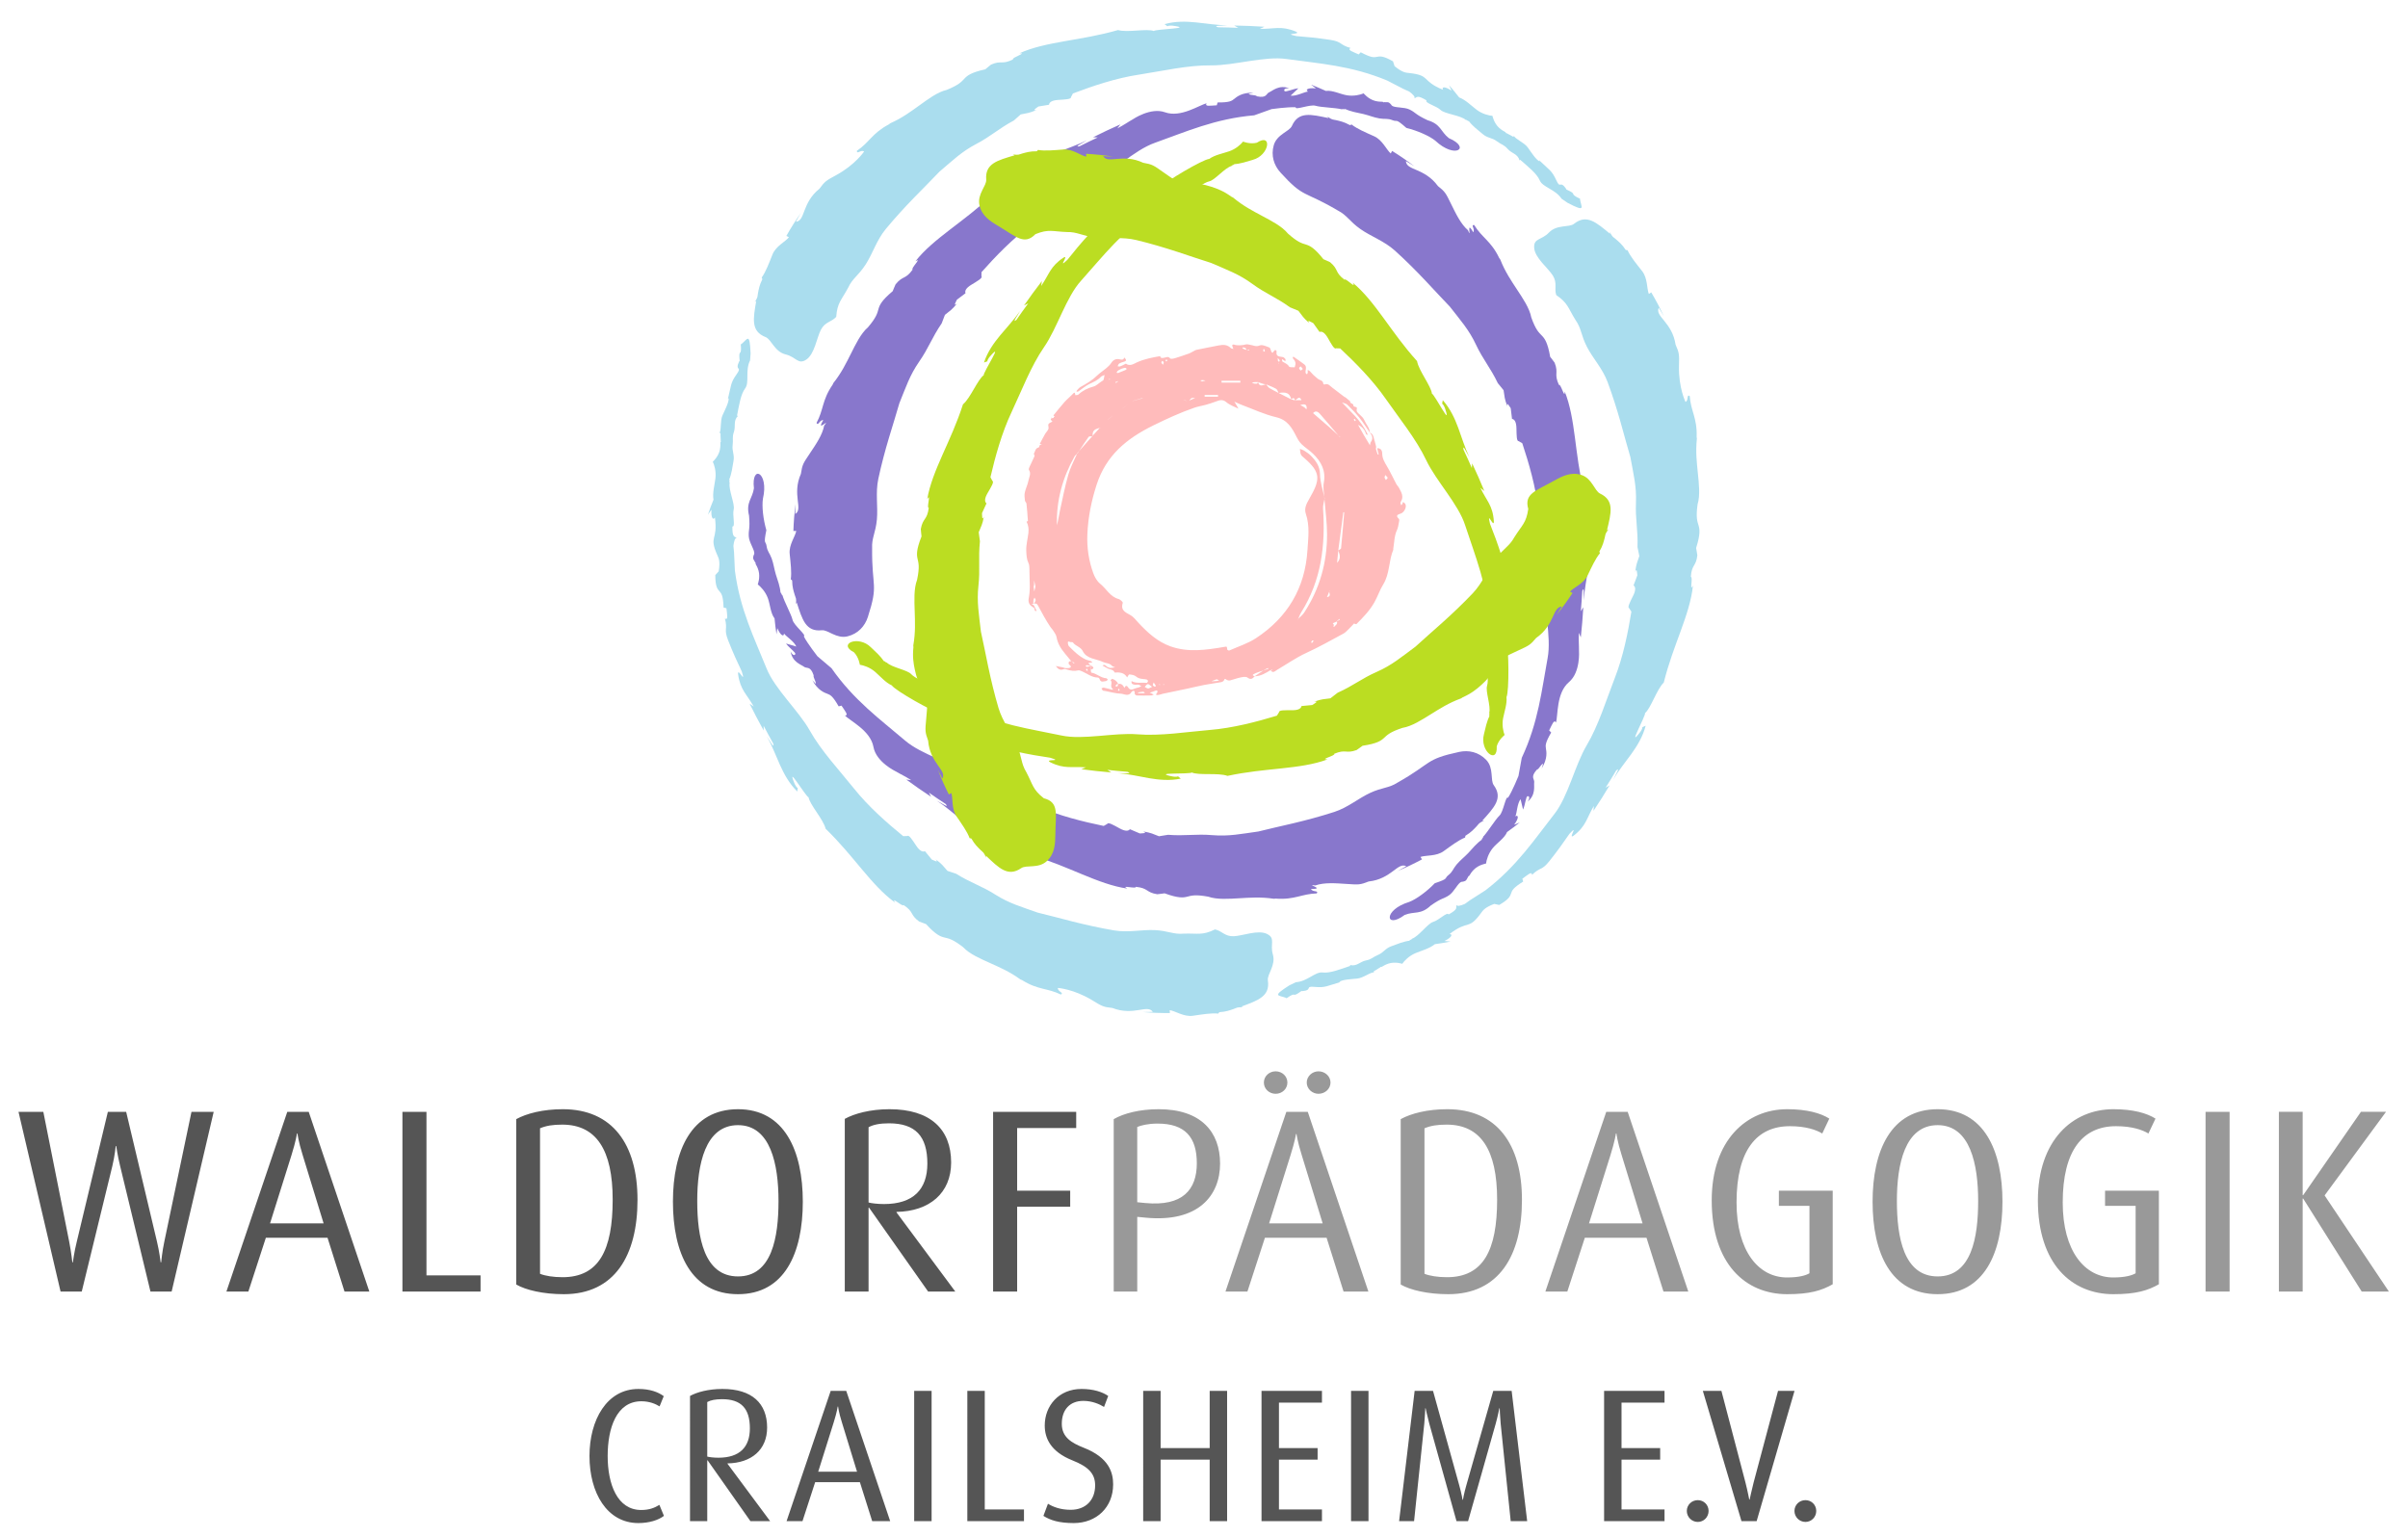 <?xml version="1.0" encoding="UTF-8" standalone="no"?>
<!-- Created with Inkscape (http://www.inkscape.org/) -->

<svg
   version="1.1"
   id="svg2"
   width="491.339"
   height="313.701"
   viewBox="0 0 491.339 313.701"
   sodipodi:docname="Pädagogik-Logo-farbig.svg"
   inkscape:version="1.2.2 (b0a8486541, 2022-12-01)"
   xmlns:inkscape="http://www.inkscape.org/namespaces/inkscape"
   xmlns:sodipodi="http://sodipodi.sourceforge.net/DTD/sodipodi-0.dtd"
   xmlns="http://www.w3.org/2000/svg"
   xmlns:svg="http://www.w3.org/2000/svg">
  <defs
     id="defs6" />
  <sodipodi:namedview
     id="namedview4"
     pagecolor="#ffffff"
     bordercolor="#000000"
     borderopacity="0.25"
     inkscape:showpageshadow="2"
     inkscape:pageopacity="0.0"
     inkscape:pagecheckerboard="0"
     inkscape:deskcolor="#d1d1d1"
     showgrid="false"
     inkscape:zoom="2.6681475"
     inkscape:cx="245.48868"
     inkscape:cy="157.0378"
     inkscape:window-width="1920"
     inkscape:window-height="1003"
     inkscape:window-x="0"
     inkscape:window-y="0"
     inkscape:window-maximized="1"
     inkscape:current-layer="g10">
    <inkscape:page
       x="0"
       y="0"
       id="page8"
       width="491.339"
       height="313.701" />
  </sodipodi:namedview>
  <g
     id="g10"
     inkscape:groupmode="layer"
     inkscape:label="Page 1"
     transform="matrix(1.333,0,0,-1.333,0,313.701)">
    <path
       d="m 197.359,84.477 1.003,0.483 c 1.749,0.103 2.952,1.631 4.086,1.488 1.129,-0.134 2.595,0.454 4.24,1.011 l -0.036,0.138 c 0.996,-0.282 1.541,0.522 2.424,0.691 0.885,0.168 1.035,0.506 1.868,0.854 0.834,0.347 1.125,1.015 2.03,1.323 0.906,0.311 1.787,0.749 2.946,0.866 -0.577,-0.054 0.285,0.175 0.217,0.288 1.02,0.341 2.416,2.349 3.253,2.581 0.837,0.231 2.186,1.617 2.343,1.127 1.498,0.838 1.126,0.992 1.201,1.476 0.076,-0.27 0.618,-0.155 1.296,0.145 0.254,0.171 0.51,0.355 0.766,0.55 l -0.006,-0.002 2.378,1.523 c 4.797,3.659 7.511,7.798 10.562,11.693 2.108,2.664 3.141,7.478 4.952,10.522 1.81,3.039 3.025,7.035 4.3,10.303 1.277,3.264 2.022,6.973 2.537,10.142 l -0.338,0.54 c -0.318,0.107 0.148,0.977 0.607,1.907 0.461,0.926 0.346,1.385 0.063,1.586 0.199,0.51 0.393,1.022 0.581,1.539 -0.055,0.402 -0.06,1.258 -0.331,0.49 0.179,1.368 0.295,1.421 0.634,2.462 -0.088,0.461 -0.181,0.917 -0.28,1.369 0.092,2.646 -0.343,4.245 -0.236,6.787 0.104,2.534 -0.383,4.391 -0.859,7.012 -0.448,1.478 -0.921,3.311 -1.486,5.291 -0.563,1.981 -1.225,4.106 -1.998,6.182 -0.772,2.076 -2.224,3.575 -3.16,5.383 -0.931,1.811 -0.834,2.826 -1.737,4.093 -1.181,1.896 -1.144,2.597 -2.961,3.834 -0.344,1.033 0.21,1.828 -0.531,3.006 -0.732,1.163 -2.762,2.707 -2.85,4.255 -0.084,1.481 1.125,1.119 2.27,2.319 1.208,1.267 3.079,0.733 3.831,1.332 1.93,1.537 3.403,0.219 5.518,-1.534 l -0.056,0.302 c 0.473,-0.885 0.484,-0.727 0.937,-1.117 0.449,-0.394 0.944,-0.774 1.522,-1.653 0.13,-0.004 0.256,-0.069 0.264,-0.021 0.449,-1.009 1.366,-2.107 2.231,-3.205 0.867,-1.091 0.71,-2.7 1.037,-3.512 l 0.367,0.246 c 0.695,-1.174 1.342,-2.393 1.937,-3.656 -0.254,0.441 -0.518,0.874 -0.785,1.301 -0.313,-0.678 0.194,-1.21 0.852,-2.025 0.657,-0.81 1.469,-1.921 1.722,-3.623 0.578,-1.305 0.567,-1.513 0.522,-3.28 -0.076,-3.314 0.995,-5.482 0.995,-5.493 0.53,0.245 0.128,1.22 0.645,0.911 0.085,-1.154 0.362,-1.969 0.62,-2.875 0.256,-0.904 0.494,-1.903 0.441,-3.389 l 0.038,-0.264 c -0.217,-2.018 -0.01,-3.694 0.145,-5.26 0.157,-1.559 0.384,-3.418 -0.039,-4.799 -0.278,-2.014 -0.043,-2.589 0.145,-3.216 0.092,-0.313 0.166,-0.638 0.137,-1.157 -0.031,-0.519 -0.163,-1.234 -0.507,-2.313 0.111,-0.505 0.09,-0.601 0.188,-1.117 -0.099,-0.894 -0.327,-1.241 -0.535,-1.604 -0.209,-0.364 -0.397,-0.744 -0.46,-1.719 0.187,0.077 0.128,-0.544 0.09,-1.037 -0.041,-0.492 -0.057,-0.858 0.234,-0.262 -0.221,-2.247 -1.001,-4.561 -1.88,-6.979 -0.885,-2.428 -1.859,-4.955 -2.587,-7.88 -0.561,-0.543 -1.046,-1.532 -1.515,-2.476 -0.468,-0.944 -0.918,-1.842 -1.353,-2.2 0.099,-0.119 -0.693,-1.752 -1.134,-2.714 -0.442,-0.961 -0.65,-1.558 0.411,-0.167 0.179,0.242 0.405,0.707 0.287,0.715 l 0.533,0.229 c -0.439,-1.679 -1.28,-3.048 -2.198,-4.329 -0.924,-1.284 -1.926,-2.482 -2.778,-3.924 0.43,0.904 1.141,2.018 0.458,1.395 -0.527,-0.89 -1.068,-1.768 -1.622,-2.634 l 0.62,0.361 c -0.794,-1.327 -1.616,-2.631 -2.47,-3.905 l 0.059,0.759 c -0.572,-0.968 -0.856,-1.711 -1.242,-2.422 -0.388,-0.706 -0.879,-1.385 -1.872,-2.144 -0.933,-0.636 0.923,1.979 -0.626,0.29 -0.827,-1.213 -1.893,-2.704 -3.088,-4.196 -1.192,-1.494 -1.355,-0.826 -2.636,-2.084 -0.013,0.627 -0.705,-0.039 -1.482,-0.591 l 0.128,-0.433 c -1.552,-0.969 -1.702,-1.359 -1.846,-1.797 -0.144,-0.424 -0.283,-0.893 -1.83,-1.786 l 0.382,-0.076 c -0.384,0.073 -0.763,0.154 -1.139,0.239 -1.466,-0.559 -1.723,-0.988 -2.044,-1.434 -1.978,-2.696 -1.888,-0.928 -4.812,-3.197 0.532,0.043 0.427,-0.474 -0.757,-1.045 0.307,-0.033 0.618,-0.066 0.929,-0.09 -0.813,-0.162 -1.616,-0.296 -2.411,-0.405 -0.792,-0.663 -2.001,-0.966 -2.977,-1.377 -0.977,-0.417 -1.698,-1.168 -2.006,-1.623 3e-4,0.001 -1.085,0.366 -2.111,0.03 -1.026,-0.343 -0.954,-0.677 -1.389,-0.429 0.378,-0.123 0.041,-0.15 -0.293,-0.408 -0.333,-0.259 -0.789,-0.33 -0.489,-0.52 -0.49,0.129 -1.669,-0.847 -2.62,-0.937 -0.953,-0.094 -2.186,-0.136 -2.752,-0.494 l 0.207,-0.032 c -2.068,-0.593 -2.331,-0.905 -3.952,-0.746 -1.626,0.166 -0.181,-0.509 -1.971,-0.656 0.143,0.286 -0.833,-0.676 -1.183,-0.535 -0.351,0.142 -1.47,-0.856 -1.16,-0.513 -1.198,0.479 -2.359,0.161 0.429,1.941"
       style="fill:#aaddee;fill-opacity:1;fill-rule:evenodd;stroke:none"
       id="path12" />
    <path
       d="m 239.95,204.285 -0.92,0.627 c -0.964,1.463 -2.889,1.741 -3.332,2.794 -0.449,1.045 -1.691,2.021 -2.996,3.166 l -0.101,-0.1 c -0.254,1.004 -1.223,1.073 -1.811,1.754 -0.588,0.683 -0.956,0.643 -1.674,1.19 -0.717,0.549 -1.441,0.467 -2.16,1.097 -0.722,0.63 -1.542,1.173 -2.222,2.118 0.336,-0.473 -0.295,0.16 -0.359,0.043 -0.805,0.713 -3.242,0.918 -3.862,1.526 -0.619,0.609 -2.494,1.085 -2.147,1.466 -1.475,0.878 -1.422,0.479 -1.879,0.302 0.195,0.201 -0.175,0.613 -0.773,1.05 -0.275,0.135 -0.563,0.264 -0.86,0.388 l 0.005,-0.005 -2.508,1.298 c -5.567,2.325 -10.509,2.605 -15.407,3.3 -3.361,0.494 -8.047,-1.018 -11.589,-0.972 -3.536,0.048 -7.604,-0.898 -11.072,-1.428 -3.465,-0.526 -7.05,-1.736 -10.052,-2.874 l -0.299,-0.563 c 0.066,-0.328 -0.92,-0.361 -1.955,-0.427 -1.032,-0.064 -1.372,-0.393 -1.405,-0.739 -0.541,-0.082 -1.082,-0.171 -1.624,-0.266 -0.321,-0.249 -1.06,-0.681 -0.259,-0.531 -1.274,-0.529 -1.378,-0.455 -2.449,-0.682 -0.356,-0.306 -0.704,-0.615 -1.045,-0.927 -2.338,-1.244 -3.505,-2.419 -5.76,-3.597 -2.246,-1.177 -3.611,-2.527 -5.643,-4.25 -1.056,-1.127 -2.407,-2.453 -3.839,-3.933 -1.434,-1.478 -2.943,-3.114 -4.355,-4.821 -1.412,-1.707 -1.984,-3.713 -3.082,-5.428 -1.103,-1.712 -2.03,-2.135 -2.677,-3.551 -1.052,-1.971 -1.677,-2.289 -1.84,-4.482 -0.723,-0.815 -1.688,-0.732 -2.338,-1.964 -0.641,-1.216 -0.963,-3.745 -2.26,-4.595 -1.24,-0.813 -1.531,0.415 -3.144,0.806 -1.701,0.413 -2.174,2.3 -3.068,2.652 -2.296,0.902 -1.891,2.837 -1.431,5.546 l -0.233,-0.2 c 0.529,0.852 0.388,0.783 0.498,1.37 0.117,0.585 0.199,1.204 0.67,2.144 -0.062,0.115 -0.069,0.256 -0.114,0.239 0.65,0.894 1.142,2.237 1.66,3.535 0.511,1.297 1.983,1.964 2.523,2.654 l -0.397,0.194 c 0.669,1.189 1.402,2.359 2.198,3.506 -0.255,-0.441 -0.499,-0.885 -0.734,-1.331 0.743,0.068 0.951,0.773 1.327,1.75 0.373,0.974 0.929,2.233 2.276,3.303 0.841,1.153 1.027,1.248 2.579,2.092 2.908,1.591 4.25,3.603 4.26,3.608 -0.477,0.337 -1.12,-0.499 -1.112,0.103 0.957,0.651 1.524,1.298 2.179,1.974 0.655,0.674 1.401,1.379 2.715,2.076 l 0.21,0.165 c 1.856,0.822 3.204,1.839 4.482,2.756 1.272,0.915 2.768,2.041 4.176,2.365 1.884,0.766 2.264,1.257 2.713,1.733 0.225,0.236 0.469,0.463 0.934,0.697 0.465,0.233 1.15,0.476 2.257,0.717 0.382,0.348 0.475,0.378 0.873,0.721 0.824,0.361 1.238,0.337 1.657,0.338 0.42,0.001 0.843,0.028 1.719,0.462 -0.16,0.123 0.407,0.383 0.853,0.596 0.447,0.211 0.772,0.38 0.11,0.334 2.056,0.932 4.45,1.414 6.984,1.861 2.545,0.447 5.221,0.868 8.118,1.699 0.751,-0.215 1.85,-0.14 2.901,-0.075 1.051,0.067 2.054,0.126 2.582,-0.071 0.054,0.145 1.864,0.276 2.918,0.375 1.052,0.098 1.674,0.216 -0.061,0.44 -0.298,0.034 -0.814,-0.002 -0.763,-0.108 l -0.465,0.347 c 1.674,0.46 3.279,0.416 4.848,0.261 1.574,-0.158 3.112,-0.427 4.787,-0.444 -0.998,-0.08 -2.318,-0.021 -1.438,-0.301 1.034,-0.012 2.065,-0.041 3.093,-0.088 l -0.622,0.356 c 1.546,-0.024 3.087,-0.084 4.617,-0.186 l -0.687,-0.328 c 1.124,-0.012 1.91,0.114 2.719,0.135 0.805,0.018 1.639,-0.069 2.793,-0.549 1.017,-0.49 -2.175,-0.191 0.061,-0.687 1.464,-0.11 3.288,-0.287 5.178,-0.576 1.89,-0.286 1.393,-0.761 3.123,-1.241 -0.537,-0.325 0.386,-0.591 1.253,-0.988 l 0.311,0.327 c 1.615,-0.859 2.028,-0.794 2.48,-0.7 0.439,0.088 0.916,0.201 2.462,-0.692 l -0.125,0.369 c 0.128,-0.369 0.247,-0.738 0.362,-1.106 1.218,-0.99 1.717,-0.998 2.264,-1.053 3.324,-0.365 1.748,-1.171 5.174,-2.569 -0.303,0.439 0.197,0.607 1.284,-0.133 -0.125,0.282 -0.251,0.568 -0.386,0.85 0.547,-0.623 1.065,-1.252 1.556,-1.885 0.971,-0.354 1.837,-1.25 2.681,-1.89 0.85,-0.638 1.861,-0.886 2.409,-0.926 -0.001,0 0.225,-1.123 1.03,-1.843 0.811,-0.717 1.063,-0.488 1.066,-0.988 -0.083,0.388 0.11,0.11 0.499,-0.05 0.391,-0.159 0.68,-0.519 0.695,-0.163 0.133,-0.489 1.567,-1.022 2.121,-1.8 0.558,-0.778 1.211,-1.825 1.804,-2.136 l -0.076,0.195 c 1.548,-1.494 1.95,-1.567 2.622,-3.049 0.669,-1.492 0.531,0.098 1.553,-1.379 -0.32,-0.019 1.002,-0.383 1.055,-0.757 0.053,-0.375 1.476,-0.845 1.024,-0.748 0.184,-1.276 1.041,-2.123 -1.895,-0.599"
       style="fill:#aaddee;fill-opacity:1;fill-rule:evenodd;stroke:none"
       id="path14" />
    <path
       d="m 114.898,181.265 -0.083,-1.11 c -0.785,-1.567 -0.063,-3.372 -0.754,-4.282 -0.681,-0.911 -0.905,-2.474 -1.244,-4.177 l 0.137,-0.038 c -0.742,-0.722 -0.318,-1.595 -0.613,-2.445 -0.297,-0.851 -0.079,-1.149 -0.194,-2.045 -0.117,-0.895 0.316,-1.482 0.13,-2.42 -0.184,-0.94 -0.245,-1.923 -0.723,-2.984 0.241,0.527 0.009,-0.335 0.142,-0.332 -0.215,-1.054 0.826,-3.267 0.609,-4.108 -0.218,-0.84 0.307,-2.702 -0.196,-2.592 -0.023,-1.716 0.297,-1.472 0.678,-1.778 -0.272,0.069 -0.443,-0.458 -0.523,-1.194 0.021,-0.306 0.053,-0.619 0.093,-0.938 l 0.002,0.006 0.13,-2.821 c 0.77,-5.984 2.998,-10.404 4.845,-14.993 1.253,-3.158 4.905,-6.459 6.636,-9.55 1.727,-3.086 4.58,-6.137 6.772,-8.875 2.188,-2.738 5.028,-5.237 7.515,-7.268 l 0.637,0.023 c 0.251,0.221 0.772,-0.617 1.348,-1.479 0.571,-0.862 1.026,-0.992 1.342,-0.847 0.342,-0.428 0.689,-0.852 1.042,-1.273 0.376,-0.154 1.12,-0.577 0.59,0.042 1.096,-0.839 1.083,-0.966 1.815,-1.78 0.443,-0.155 0.885,-0.301 1.325,-0.442 2.246,-1.403 3.848,-1.826 5.995,-3.189 2.143,-1.357 3.994,-1.864 6.502,-2.762 1.504,-0.351 3.328,-0.858 5.325,-1.359 1.997,-0.503 4.168,-0.992 6.352,-1.361 2.184,-0.369 4.207,0.138 6.242,0.045 2.035,-0.099 2.864,-0.691 4.413,-0.542 2.233,0.074 2.821,-0.308 4.802,0.647 1.067,-0.219 1.478,-1.096 2.869,-1.043 1.373,0.052 3.725,1.039 5.109,0.341 1.325,-0.668 0.406,-1.534 0.873,-3.126 0.493,-1.679 -0.905,-3.033 -0.762,-3.983 0.366,-2.44 -1.512,-3.056 -4.088,-4.012 l 0.289,-0.102 c -1.002,0.033 -0.872,-0.056 -1.436,-0.253 -0.565,-0.192 -1.143,-0.43 -2.192,-0.491 -0.068,-0.111 -0.188,-0.188 -0.15,-0.218 -1.099,0.116 -2.508,-0.13 -3.891,-0.33 -1.379,-0.206 -2.693,0.735 -3.56,0.858 l 0.03,-0.441 c -1.364,-0.016 -2.744,0.034 -4.135,0.15 0.509,-3e-4 1.016,0.011 1.519,0.029 -0.431,0.61 -1.145,0.437 -2.179,0.274 -1.03,-0.164 -2.399,-0.311 -3.999,0.32 -1.419,0.152 -1.594,0.266 -3.101,1.187 -2.832,1.723 -5.246,1.88 -5.255,1.885 -0.053,-0.581 0.993,-0.72 0.467,-1.014 -1.042,0.504 -1.886,0.671 -2.8,0.9 -0.911,0.23 -1.895,0.523 -3.155,1.313 l -0.248,0.099 c -1.639,1.196 -3.194,1.855 -4.628,2.504 -1.429,0.644 -3.152,1.376 -4.137,2.433 -1.605,1.248 -2.22,1.332 -2.857,1.483 -0.317,0.076 -0.635,0.175 -1.071,0.46 -0.434,0.286 -0.988,0.758 -1.75,1.596 -0.493,0.157 -0.565,0.223 -1.061,0.396 -0.725,0.533 -0.911,0.904 -1.122,1.266 -0.211,0.363 -0.446,0.716 -1.259,1.258 -0.027,-0.2 -0.535,0.161 -0.943,0.44 -0.406,0.282 -0.714,0.478 -0.344,-0.071 -1.836,1.314 -3.45,3.147 -5.104,5.117 -1.66,1.98 -3.362,4.087 -5.53,6.181 -0.19,0.758 -0.804,1.672 -1.386,2.55 -0.584,0.877 -1.137,1.716 -1.229,2.271 -0.153,-0.026 -1.171,1.476 -1.784,2.339 -0.611,0.863 -1.024,1.342 -0.35,-0.273 0.12,-0.275 0.409,-0.704 0.475,-0.606 l -0.068,-0.576 c -1.235,1.22 -2,2.632 -2.65,4.068 -0.65,1.443 -1.186,2.909 -2.009,4.369 0.568,-0.825 1.177,-1.998 0.979,-1.095 -0.507,0.901 -0.997,1.809 -1.47,2.722 l 0.003,-0.717 c -0.752,1.35 -1.471,2.715 -2.147,4.091 l 0.627,-0.431 c -0.552,0.979 -1.053,1.597 -1.476,2.287 -0.418,0.689 -0.76,1.454 -0.921,2.693 -0.085,1.126 1.253,-1.789 0.564,0.397 -0.637,1.323 -1.395,2.991 -2.09,4.772 -0.697,1.78 -0.037,1.587 -0.486,3.325 0.549,-0.302 0.319,0.63 0.23,1.579 l -0.439,0.106 c -0.064,1.828 -0.326,2.153 -0.634,2.498 -0.295,0.336 -0.632,0.692 -0.631,2.478 l -0.257,-0.293 c 0.255,0.295 0.515,0.584 0.777,0.867 0.249,1.55 0.006,1.986 -0.22,2.488 -1.345,3.061 0.141,2.1 -0.362,5.766 -0.229,-0.482 -0.624,-0.133 -0.527,1.178 -0.182,-0.249 -0.366,-0.501 -0.543,-0.76 0.266,0.785 0.552,1.548 0.855,2.29 -0.178,1.018 0.164,2.215 0.296,3.267 0.128,1.054 -0.163,2.055 -0.403,2.549 6e-4,-8e-4 0.86,0.756 1.082,1.813 0.216,1.061 -0.109,1.165 0.322,1.417 -0.295,-0.266 -0.15,0.04 -0.207,0.458 -0.058,0.418 0.109,0.848 -0.206,0.683 0.357,0.36 0.101,1.868 0.498,2.737 0.395,0.873 0.975,1.961 0.948,2.631 l -0.131,-0.163 c 0.52,2.087 0.382,2.472 1.33,3.796 0.957,1.325 -0.351,0.411 0.418,2.034 0.177,-0.267 -0.169,1.059 0.129,1.292 0.298,0.234 -0.007,1.701 0.135,1.261 1.013,0.798 1.319,1.963 1.466,-1.342"
       style="fill:#aaddee;fill-opacity:1;fill-rule:evenodd;stroke:none"
       id="path16" />
    <path
       d="m 215.72,97.255 c 1.063,0.403 2.705,1.602 3.905,2.858 2.225,0.741 1.411,0.709 2.064,1.226 0.707,0.558 0.683,0.928 1.261,1.621 0.579,0.693 1.142,1.09 1.802,1.781 0.66,0.695 1.238,1.491 2.21,2.13 -0.486,-0.316 0.172,0.287 0.059,0.356 0.747,0.774 1.858,2.634 2.493,3.227 0.635,0.592 0.954,3.106 1.32,2.744 0.666,1.017 1.601,3.335 1.6,3.335 l 0.506,2.781 c 2.56,5.463 3.051,10.388 3.954,15.252 0.637,3.337 -0.674,8.083 -0.477,11.62 0.198,3.531 -0.573,7.635 -0.955,11.123 -0.378,3.485 -1.433,7.117 -2.443,10.166 l -0.55,0.323 c -0.331,-0.052 -0.321,0.935 -0.344,1.971 -0.02,1.034 -0.334,1.388 -0.678,1.435 -0.059,0.544 -0.125,1.088 -0.197,1.633 -0.235,0.331 -0.635,1.088 -0.52,0.281 -0.474,1.295 -0.396,1.397 -0.576,2.476 -0.291,0.368 -0.585,0.729 -0.882,1.084 -1.143,2.389 -2.268,3.605 -3.349,5.908 -1.08,2.295 -2.371,3.716 -4.005,5.819 -1.081,1.103 -2.348,2.51 -3.765,4.003 -1.415,1.496 -2.986,3.073 -4.631,4.557 -1.645,1.483 -3.625,2.14 -5.292,3.311 -1.664,1.175 -2.046,2.119 -3.434,2.826 -5.338,3.148 -5.168,1.823 -8.797,5.828 -0.996,1.1 -1.479,2.587 -1.019,4.181 0.485,1.681 2.391,2.074 2.78,2.953 1,2.255 2.916,1.768 5.602,1.192 l -0.189,0.241 c 0.828,-0.566 0.765,-0.421 1.347,-0.557 0.58,-0.141 1.195,-0.25 2.114,-0.761 0.118,0.057 0.259,0.058 0.244,0.104 0.865,-0.687 2.186,-1.236 3.461,-1.809 1.274,-0.566 1.878,-2.065 2.544,-2.634 l 0.211,0.388 c 1.159,-0.719 2.297,-1.501 3.409,-2.345 -0.429,0.274 -0.864,0.536 -1.298,0.79 0.036,-0.746 0.731,-0.983 1.692,-1.401 0.957,-0.414 2.191,-1.024 3.202,-2.416 1.117,-0.889 1.203,-1.079 1.98,-2.666 0.784,-1.591 1.525,-3.157 2.627,-4.101 0.641,-1.618 -0.362,1.78 0.797,-0.308 0.356,0.462 -0.451,1.14 0.15,1.107 0.609,-0.984 1.232,-1.578 1.88,-2.262 0.645,-0.683 1.318,-1.458 1.958,-2.801 l 0.156,-0.216 c 0.742,-1.889 1.7,-3.279 2.562,-4.596 0.86,-1.31 1.922,-2.852 2.186,-4.272 0.685,-1.915 1.159,-2.315 1.616,-2.784 0.226,-0.235 0.443,-0.488 0.656,-0.963 0.213,-0.474 0.427,-1.17 0.621,-2.286 0.332,-0.396 0.357,-0.491 0.683,-0.903 0.326,-0.839 0.284,-1.252 0.267,-1.67 -0.017,-0.419 -0.008,-0.844 0.388,-1.737 0.13,0.154 0.365,-0.423 0.559,-0.877 0.191,-0.456 0.346,-0.787 0.329,-0.124 0.844,-2.094 1.223,-4.506 1.562,-7.057 0.338,-2.562 0.644,-5.253 1.351,-8.182 -0.246,-0.742 -0.218,-1.842 -0.198,-2.896 0.116,-5.578 1.142,-7.081 0.855,-9.103 -0.225,-1.566 -0.56,-3.091 -0.648,-4.764 -0.037,1 0.078,2.317 -0.239,1.449 -0.056,-1.033 -0.129,-2.061 -0.22,-3.086 l 0.382,0.606 c -0.09,-1.544 -0.215,-3.08 -0.383,-4.605 l -0.298,0.7 c -0.059,-1.122 0.032,-1.913 0.019,-2.722 -9e-4,-0.046 0.266,-3.307 -1.531,-4.824 -1.97,-1.663 -1.654,-5.138 -1.995,-6.191 -0.301,0.55 -0.607,-0.361 -1.041,-1.209 l 0.313,-0.325 c -0.927,-1.577 -0.88,-1.992 -0.806,-2.448 0.069,-0.442 0.304,-1.537 -0.655,-3.044 l 0.232,0.723 c -0.374,-0.112 -0.606,-0.83 -0.979,-0.929 -1.041,-1.175 -0.315,-1.39 -0.393,-1.933 -0.081,-0.529 0.301,-1.876 -1.005,-2.952 0.372,0.56 0.27,0.868 -0.006,0.833 -0.277,-0.033 -0.34,-1.28 -0.697,-2.044 l -0.38,1.596 c -0.539,-0.717 -0.535,-2.068 -0.795,-2.636 0.452,0.284 0.598,-0.223 -0.187,-1.277 0.287,0.113 0.578,0.227 0.866,0.35 -0.646,-0.52 -1.296,-1.01 -1.95,-1.474 -0.395,-0.954 -1.516,-1.64 -2.191,-2.457 -0.674,-0.822 -0.965,-1.822 -1.028,-2.367 -2e-4,0.001 -1.131,-0.177 -1.886,-0.95 -0.751,-0.779 -0.533,-1.042 -1.032,-1.023 0.392,0.066 0.105,-0.115 -0.071,-0.497 -0.175,-0.384 -1.161,-0.327 -0.806,-0.357 -0.494,-0.113 -1.088,-1.523 -1.889,-2.042 -0.919,-0.601 -1.026,-0.336 -2.768,-1.55 -1.559,-1.483 -2.498,-0.843 -4.009,-1.451 -2.992,-2.239 -3.32,0.776 0.707,1.996"
       style="fill:#8877cc;fill-opacity:1;fill-rule:evenodd;stroke:none"
       id="path18" />
    <path
       d="m 219.704,213.796 c -0.881,0.719 -2.74,1.541 -4.428,1.953 -1.754,1.556 -1.319,0.868 -2.094,1.175 -0.837,0.333 -1.145,0.128 -2.034,0.281 -0.889,0.154 -1.515,0.444 -2.444,0.67 -0.931,0.224 -1.91,0.327 -2.95,0.849 0.516,-0.264 -0.335,0.005 -0.338,-0.127 -1.044,0.26 -3.21,0.292 -4.041,0.546 -0.831,0.254 -3.167,-0.727 -3.037,-0.229 -1.214,0.068 -3.689,-0.281 -3.688,-0.281 l -2.662,-0.952 c -6.011,-0.514 -10.522,-2.552 -15.186,-4.202 -3.208,-1.117 -6.663,-4.626 -9.825,-6.223 -3.157,-1.594 -6.326,-4.314 -9.155,-6.388 -2.829,-2.069 -5.447,-4.8 -7.582,-7.198 l -0.005,-0.638 c 0.211,-0.261 -0.649,-0.746 -1.535,-1.283 -0.885,-0.534 -1.035,-0.983 -0.904,-1.304 -0.442,-0.324 -0.88,-0.652 -1.316,-0.987 -0.17,-0.369 -0.624,-1.094 0.017,-0.591 -0.884,-1.058 -1.011,-1.041 -1.856,-1.737 -0.173,-0.436 -0.339,-0.871 -0.498,-1.305 -1.497,-2.184 -1.988,-3.766 -3.442,-5.854 -1.447,-2.083 -2.033,-3.911 -3.037,-6.378 -0.415,-1.488 -0.999,-3.288 -1.584,-5.262 -0.588,-1.974 -1.169,-4.122 -1.631,-6.289 -0.462,-2.166 -0.041,-4.209 -0.221,-6.238 -0.186,-2.029 -0.812,-2.832 -0.73,-4.387 -0.058,-6.197 1.006,-5.387 -0.648,-10.532 -0.454,-1.413 -1.501,-2.574 -3.112,-2.973 -1.699,-0.421 -2.991,1.034 -3.947,0.931 -2.453,-0.262 -2.989,1.641 -3.834,4.255 l -0.114,-0.285 c 0.076,1 -0.018,0.873 -0.192,1.445 -0.168,0.573 -0.381,1.16 -0.397,2.211 -0.109,0.073 -0.18,0.196 -0.212,0.16 0.163,1.093 -0.023,2.511 -0.164,3.902 -0.146,1.386 0.849,2.659 1.009,3.52 l -0.442,-0.011 c 0.043,1.363 0.152,2.74 0.327,4.125 -0.022,-0.509 -0.032,-1.015 -0.035,-1.519 0.627,0.404 0.486,1.125 0.367,2.166 -0.12,1.036 -0.209,2.41 0.491,3.981 0.212,1.412 0.333,1.581 1.318,3.048 0.985,1.474 1.972,2.899 2.239,4.326 1.081,1.364 -1.361,-1.204 -0.132,0.844 -0.578,0.078 -0.762,-0.961 -1.033,-0.423 0.548,1.02 0.751,1.856 1.019,2.759 0.269,0.9 0.604,1.871 1.446,3.096 l 0.109,0.243 c 1.265,1.587 1.99,3.112 2.699,4.517 0.704,1.4 1.509,3.09 2.607,4.029 1.315,1.55 1.425,2.161 1.603,2.792 0.09,0.314 0.202,0.627 0.505,1.05 0.304,0.421 0.8,0.954 1.669,1.68 0.177,0.486 0.246,0.555 0.441,1.044 0.564,0.701 0.942,0.872 1.312,1.066 0.372,0.195 0.735,0.415 1.31,1.204 -0.199,0.035 0.183,0.528 0.48,0.923 0.299,0.393 0.509,0.693 -0.057,0.346 1.392,1.778 3.292,3.312 5.331,4.881 2.049,1.574 4.227,3.184 6.41,5.261 0.766,0.158 1.704,0.732 2.607,1.276 4.773,2.889 5.561,4.529 7.456,5.292 1.469,0.588 2.957,1.061 4.45,1.821 -0.848,-0.532 -2.046,-1.091 -1.135,-0.932 0.922,0.468 1.85,0.919 2.782,1.353 l -0.716,0.028 c 1.382,0.694 2.775,1.353 4.179,1.971 l -0.457,-0.608 c 1.002,0.509 1.64,0.984 2.348,1.377 0.04,0.022 2.731,1.884 4.943,1.086 2.425,-0.874 5.276,1.137 6.359,1.367 -0.326,-0.536 0.615,-0.345 1.567,-0.296 l 0.124,0.434 c 1.829,-0.015 2.165,0.234 2.522,0.526 0.349,0.281 1.179,1.031 2.964,0.955 l -0.743,-0.161 c 0.284,-0.268 1.022,-0.11 1.294,-0.384 1.538,-0.314 1.361,0.422 1.871,0.627 0.499,0.195 1.474,1.199 3.059,0.605 -0.671,0.043 -0.886,-0.2 -0.719,-0.421 0.167,-0.223 1.279,0.346 2.118,0.419 l -1.192,-1.127 c 0.891,-0.108 2.058,0.571 2.68,0.629 -0.472,0.249 -0.106,0.629 1.2,0.476 -0.241,0.192 -0.485,0.388 -0.736,0.575 0.773,-0.3 1.523,-0.617 2.251,-0.952 1.024,0.135 2.178,-0.493 3.223,-0.669 1.048,-0.173 2.06,0.075 2.564,0.294 -9e-4,-8e-4 0.719,-0.891 1.766,-1.158 1.05,-0.261 1.168,0.059 1.402,-0.382 -0.253,0.306 0.046,0.149 0.466,0.187 0.42,0.04 0.863,-0.842 0.712,-0.52 0.344,-0.372 1.862,-0.181 2.714,-0.615 0.98,-0.495 0.804,-0.72 2.726,-1.623 2.063,-0.609 1.979,-1.742 3.261,-2.746 3.435,-1.472 0.988,-3.264 -2.082,-0.385"
       style="fill:#8877cc;fill-opacity:1;fill-rule:evenodd;stroke:none"
       id="path20" />
    <path
       d="m 116.784,158.976 c -0.182,-1.123 0.035,-3.144 0.523,-4.811 -0.471,-2.297 -0.092,-1.577 0.029,-2.401 0.13,-0.891 0.462,-1.055 0.774,-1.902 0.311,-0.848 0.373,-1.534 0.642,-2.451 0.272,-0.918 0.672,-1.818 0.739,-2.979 -0.03,0.579 0.163,-0.293 0.28,-0.229 0.297,-1.034 1.352,-2.926 1.548,-3.772 0.195,-0.846 2.213,-2.379 1.717,-2.515 0.548,-1.086 2.088,-3.054 2.088,-3.053 l 2.155,-1.829 c 3.451,-4.949 7.471,-7.836 11.231,-11.051 2.572,-2.22 7.337,-3.457 10.301,-5.397 2.959,-1.937 6.899,-3.322 10.11,-4.735 3.206,-1.415 6.88,-2.317 10.025,-2.967 l 0.554,0.315 c 0.12,0.312 0.97,-0.189 1.879,-0.688 0.905,-0.5 1.368,-0.405 1.581,-0.13 0.501,-0.221 1.005,-0.436 1.513,-0.646 0.404,0.038 1.26,0.006 0.503,0.31 1.359,-0.237 1.407,-0.355 2.433,-0.739 0.464,0.068 0.924,0.142 1.379,0.222 2.64,-0.205 4.256,0.162 6.79,-0.053 2.527,-0.212 4.404,0.195 7.042,0.559 1.496,0.385 3.347,0.779 5.349,1.259 2.003,0.478 4.154,1.049 6.262,1.732 2.107,0.683 3.666,2.069 5.513,2.927 1.85,0.854 2.859,0.713 4.164,1.561 5.396,3.048 4.163,3.564 9.446,4.705 1.45,0.313 2.98,-0.013 4.131,-1.208 1.214,-1.261 0.601,-3.107 1.167,-3.884 1.453,-1.994 0.073,-3.409 -1.768,-5.448 l 0.304,0.044 c -0.904,-0.434 -0.747,-0.452 -1.156,-0.889 -0.412,-0.431 -0.814,-0.91 -1.716,-1.45 -0.009,-0.13 -0.08,-0.253 -0.032,-0.263 -1.028,-0.406 -2.164,-1.275 -3.297,-2.093 -1.127,-0.82 -2.728,-0.594 -3.553,-0.886 l 0.23,-0.377 c -1.202,-0.645 -2.448,-1.238 -3.735,-1.779 0.451,0.235 0.895,0.48 1.333,0.729 -0.663,0.342 -1.217,-0.142 -2.059,-0.765 -0.837,-0.622 -1.982,-1.386 -3.693,-1.566 -1.328,-0.522 -1.536,-0.502 -3.299,-0.382 -1.769,0.116 -3.497,0.258 -4.866,-0.224 -1.721,0.254 1.723,-0.576 -0.665,-0.536 0.222,-0.54 1.213,-0.179 0.883,-0.684 -1.157,-0.035 -1.982,-0.278 -2.899,-0.497 -0.914,-0.217 -1.922,-0.413 -3.405,-0.296 l -0.265,-0.027 c -2.007,0.302 -3.69,0.167 -5.261,0.079 -1.565,-0.09 -3.431,-0.238 -4.793,0.243 -2.001,0.364 -2.585,0.154 -3.219,-0.007 -0.317,-0.079 -0.644,-0.139 -1.162,-0.087 -0.517,0.053 -1.226,0.215 -2.29,0.605 -0.509,-0.089 -0.604,-0.064 -1.124,-0.14 -0.889,0.138 -1.226,0.38 -1.58,0.604 -0.355,0.224 -0.727,0.429 -1.698,0.533 0.069,-0.19 -0.549,-0.105 -1.04,-0.046 -0.49,0.062 -0.855,0.094 -0.272,-0.223 -2.235,0.316 -4.514,1.194 -6.893,2.176 -2.388,0.988 -4.871,2.069 -7.762,2.921 -0.519,0.584 -1.486,1.11 -2.409,1.62 -4.888,2.689 -6.703,2.551 -8.312,3.811 -1.243,0.978 -2.397,2.03 -3.802,2.943 0.885,-0.468 1.968,-1.226 1.375,-0.518 -0.867,0.565 -1.721,1.142 -2.563,1.733 l 0.334,-0.634 c -1.292,0.85 -2.56,1.727 -3.796,2.634 l 0.755,-0.092 c -0.942,0.613 -1.673,0.929 -2.367,1.345 -0.039,0.024 -2.997,1.423 -3.412,3.738 -0.456,2.537 -3.622,4.001 -4.364,4.823 0.627,-0.014 -0.009,0.706 -0.527,1.506 l -0.438,-0.109 c -0.902,1.592 -1.285,1.758 -1.717,1.921 -0.418,0.162 -1.483,0.506 -2.308,2.089 l 0.51,-0.563 c 0.09,0.38 -0.416,0.94 -0.315,1.312 -0.497,1.489 -1.046,0.968 -1.478,1.307 -0.418,0.335 -1.775,0.677 -2.054,2.346 0.299,-0.602 0.617,-0.667 0.725,-0.412 0.11,0.257 -0.939,0.934 -1.422,1.625 l 1.572,-0.469 c -0.351,0.826 -1.523,1.497 -1.885,2.007 0.021,-0.533 -0.492,-0.406 -1.012,0.801 -0.046,-0.305 -0.093,-0.614 -0.13,-0.924 -0.127,0.819 -0.227,1.627 -0.301,2.426 -0.629,0.819 -0.662,2.133 -1.032,3.125 -0.374,0.994 -1.095,1.746 -1.536,2.073 10e-4,-3e-4 0.412,1.068 0.12,2.108 -0.299,1.04 -0.635,0.982 -0.37,1.405 -0.139,-0.372 -0.152,-0.034 -0.395,0.31 -0.245,0.344 0.298,1.169 0.094,0.877 0.15,0.484 -0.775,1.703 -0.824,2.658 -0.061,1.096 0.222,1.056 0.042,3.172 -0.504,2.091 0.52,2.585 0.748,4.197 -0.443,3.711 2.333,2.487 1.375,-1.61"
       style="fill:#8877cc;fill-opacity:1;fill-rule:evenodd;stroke:none"
       id="path22" />
    <path
       d="m 227.149,122.925 c 0.248,0.925 0.375,1.901 0.925,2.927 -0.277,-0.509 0.014,0.335 -0.119,0.341 0.286,1.037 -0.602,3.315 -0.327,4.14 0.275,0.824 -0.122,2.716 0.372,2.573 0.14,1.71 -0.196,1.488 -0.555,1.82 0.266,-0.087 0.473,0.426 0.603,1.156 0,0.306 -0.011,0.621 -0.029,0.943 l -0.002,-0.006 0.063,2.824 c -0.36,6.022 -2.282,10.584 -3.812,15.288 -1.035,3.236 -4.454,6.779 -5.97,9.98 -1.512,3.197 -4.15,6.435 -6.152,9.316 -1.996,2.881 -4.659,5.568 -7.002,7.764 l -0.637,0.021 c -0.266,-0.204 -0.729,0.668 -1.244,1.568 -0.511,0.899 -0.956,1.06 -1.281,0.937 -0.312,0.45 -0.629,0.896 -0.953,1.341 -0.365,0.179 -1.078,0.652 -0.591,-0.002 -1.036,0.911 -1.015,1.038 -1.689,1.9 -0.431,0.184 -0.862,0.361 -1.292,0.531 -2.145,1.553 -3.714,2.084 -5.764,3.59 -2.045,1.5 -3.858,2.132 -6.298,3.199 -1.477,0.453 -3.262,1.083 -5.22,1.718 -1.958,0.638 -4.091,1.274 -6.245,1.792 -2.154,0.517 -4.207,0.149 -6.23,0.381 -2.023,0.238 -2.81,0.884 -4.366,0.842 -2.233,0.078 -2.793,0.499 -4.834,-0.319 -1.716,-1.761 -2.993,-0.356 -5.678,1.236 -1.276,0.756 -2.535,1.566 -2.893,3.187 -0.377,1.709 1.109,2.964 1.032,3.922 -0.199,2.459 1.717,2.946 4.352,3.724 l -0.282,0.121 c 0.998,-0.101 0.873,-0.004 1.45,0.155 0.577,0.153 1.169,0.351 2.22,0.341 0.076,0.106 0.2,0.174 0.165,0.207 1.089,-0.19 2.511,-0.042 3.905,0.064 1.389,0.111 2.636,-0.917 3.493,-1.099 l 3e-4,0.442 c 1.362,-0.078 2.735,-0.222 4.115,-0.432 -0.508,0.035 -1.014,0.058 -1.518,0.074 0.388,-0.638 1.112,-0.514 2.155,-0.423 1.039,0.094 2.414,0.148 3.967,-0.592 1.406,-0.248 1.572,-0.374 3.013,-1.396 6.478,-4.574 2.236,-0.59 7.45,-2.284 0.893,-0.292 1.855,-0.651 3.058,-1.525 l 0.24,-0.116 c 1.554,-1.305 3.061,-2.069 4.446,-2.814 1.381,-0.74 3.051,-1.588 3.961,-2.71 1.516,-1.355 2.124,-1.48 2.75,-1.674 0.311,-0.098 0.622,-0.218 1.037,-0.532 0.414,-0.315 0.933,-0.824 1.637,-1.712 0.481,-0.19 0.548,-0.26 1.032,-0.467 0.687,-0.581 0.847,-0.964 1.032,-1.339 0.186,-0.377 0.396,-0.745 1.17,-1.341 0.04,0.198 0.523,-0.197 0.91,-0.503 0.386,-0.309 0.68,-0.526 0.348,0.048 1.742,-1.437 3.227,-3.375 4.744,-5.454 1.521,-2.089 3.075,-4.307 5.096,-6.543 0.138,-0.769 0.688,-1.723 1.209,-2.639 0.522,-0.915 1.016,-1.789 1.071,-2.35 0.154,0.015 1.068,-1.553 1.62,-2.456 0.551,-0.902 0.931,-1.408 0.368,0.248 -0.101,0.283 -0.361,0.73 -0.433,0.637 l 0.107,0.57 c 1.149,-1.301 1.816,-2.762 2.366,-4.239 0.55,-1.483 0.985,-2.983 1.707,-4.495 -0.51,0.861 -1.039,2.073 -0.903,1.159 0.445,-0.934 0.871,-1.873 1.281,-2.816 l 0.046,0.716 c 0.658,-1.399 1.282,-2.809 1.863,-4.228 l -0.596,0.472 c 0.484,-1.014 0.942,-1.665 1.317,-2.382 0.37,-0.716 0.659,-1.503 0.735,-2.75 0.008,-1.129 -1.128,1.87 -0.59,-0.357 0.545,-1.363 1.188,-3.079 1.759,-4.904 0.574,-1.823 -0.07,-1.586 0.259,-3.351 -0.528,0.339 -0.361,-0.606 -0.337,-1.56 l 0.43,-0.136 c -0.061,-1.828 0.178,-2.171 0.462,-2.535 0.272,-0.356 0.583,-0.734 0.461,-2.515 l 0.276,0.275 c -0.275,-0.277 -0.554,-0.547 -0.834,-0.812 -0.353,-1.529 -0.141,-1.981 0.05,-2.497 0.349,-0.97 0.431,-7.612 -0.002,-8.494 0.108,-1.027 -0.315,-2.199 -0.518,-3.239 -0.2,-1.043 0.022,-2.061 0.228,-2.57 -6e-4,9e-4 -0.909,-0.695 -1.203,-1.735 0.154,-2.881 -2.652,-0.712 -1.959,1.851"
       style="fill:#bbdd22;fill-opacity:1;fill-rule:evenodd;stroke:none"
       id="path24" />
    <path
       d="m 191.758,210.859 c -0.925,-0.248 -1.834,-0.625 -2.998,-0.663 0.58,0.015 -0.297,-0.156 -0.236,-0.273 -1.041,-0.27 -2.57,-2.179 -3.422,-2.353 -0.851,-0.173 -2.291,-1.464 -2.414,-0.965 -1.551,-0.734 -1.191,-0.913 -1.299,-1.39 -0.058,0.274 -0.606,0.197 -1.302,-0.056 -0.265,-0.153 -0.533,-0.32 -0.802,-0.497 l 0.007,0.001 -2.477,-1.357 c -5.035,-3.323 -8.025,-7.268 -11.334,-10.945 -2.285,-2.514 -3.644,-7.246 -5.659,-10.16 -2.013,-2.908 -3.497,-6.812 -4.992,-9.986 -1.497,-3.169 -2.493,-6.819 -3.223,-9.946 l 0.301,-0.562 c 0.309,-0.128 -0.214,-0.965 -0.736,-1.861 -0.522,-0.892 -0.439,-1.357 -0.17,-1.578 -0.234,-0.495 -0.462,-0.993 -0.685,-1.496 0.027,-0.405 -0.026,-1.259 0.297,-0.511 -0.272,-1.353 -0.392,-1.398 -0.801,-2.413 0.056,-0.466 0.118,-0.927 0.186,-1.385 -0.272,-2.634 0.052,-4.258 -0.228,-6.787 -0.276,-2.521 0.082,-4.407 0.379,-7.054 0.346,-1.505 0.693,-3.366 1.122,-5.38 0.427,-2.015 0.943,-4.18 1.571,-6.304 0.629,-2.123 1.975,-3.718 2.786,-5.586 0.806,-1.871 0.639,-2.876 1.454,-4.202 1.049,-1.973 0.964,-2.668 2.693,-4.027 2.383,-0.606 1.804,-2.414 1.768,-5.536 -0.017,-1.484 -0.089,-2.979 -1.314,-4.098 -1.292,-1.181 -3.122,-0.521 -3.913,-1.067 -2.03,-1.401 -3.41,0.014 -5.401,1.907 l 0.036,-0.304 c -0.411,0.915 -0.433,0.758 -0.859,1.178 -0.421,0.423 -0.889,0.837 -1.405,1.752 -0.13,0.013 -0.251,0.086 -0.262,0.039 -0.38,1.038 -1.22,2.196 -2.007,3.35 -0.791,1.148 -0.524,2.742 -0.795,3.575 l -0.383,-0.221 c -0.614,1.218 -1.175,2.479 -1.683,3.78 0.224,-0.457 0.457,-0.908 0.695,-1.351 0.358,0.655 -0.111,1.22 -0.712,2.078 -0.601,0.853 -1.335,2.017 -1.471,3.732 -0.488,1.341 -0.462,1.548 -0.298,3.307 0.722,7.897 -0.608,2.232 -1.747,7.594 -0.194,0.92 -0.363,1.932 -0.208,3.411 l -0.02,0.266 c 0.354,1.998 0.261,3.685 0.214,5.258 -0.05,1.566 -0.15,3.436 0.366,4.785 0.415,1.99 0.22,2.58 0.075,3.218 -0.07,0.318 -0.122,0.648 -0.058,1.164 0.066,0.516 0.247,1.22 0.664,2.273 -0.076,0.511 -0.049,0.605 -0.111,1.127 0.16,0.885 0.411,1.216 0.643,1.564 0.234,0.349 0.447,0.716 0.576,1.684 -0.191,-0.064 -0.091,0.551 -0.019,1.04 0.074,0.488 0.115,0.852 -0.215,0.278 0.373,2.227 1.31,4.482 2.351,6.835 1.049,2.361 2.193,4.817 3.119,7.685 0.597,0.504 1.148,1.457 1.681,2.367 0.531,0.91 1.041,1.775 1.5,2.103 -0.09,0.126 0.811,1.701 1.317,2.631 0.506,0.929 0.754,1.511 -0.399,0.195 -0.195,-0.229 -0.452,-0.677 -0.336,-0.694 l -0.547,-0.193 c 0.552,1.646 1.485,2.954 2.488,4.169 1.01,1.218 2.091,2.345 3.04,3.726 -0.491,-0.873 -1.276,-1.936 -0.553,-1.361 0.587,0.852 1.186,1.691 1.798,2.517 l -0.643,-0.318 c 0.882,1.27 1.792,2.515 2.73,3.728 l -0.111,-0.753 c 0.637,0.926 0.971,1.648 1.405,2.332 0.434,0.678 0.972,1.322 2.014,2.012 0.974,0.571 -1.056,-1.911 0.604,-0.332 0.908,1.154 2.073,2.568 3.367,3.975 1.292,1.409 1.409,0.732 2.772,1.899 -0.03,-0.626 0.706,-0.009 1.519,0.488 l -0.098,0.441 c 1.614,0.861 1.791,1.24 1.965,1.667 0.172,0.413 0.344,0.872 1.948,1.656 l -0.376,0.102 c 0.378,-0.1 0.751,-0.206 1.12,-0.316 1.501,0.458 1.786,0.868 2.137,1.292 0.665,0.787 6.377,4.179 7.357,4.245 0.835,0.608 2.062,0.827 3.064,1.171 1.003,0.349 1.773,1.05 2.112,1.482 -6e-4,-9e-4 1.057,-0.439 2.104,-0.174 2.419,1.574 1.943,-1.941 -0.624,-2.622"
       style="fill:#bbdd22;fill-opacity:1;fill-rule:evenodd;stroke:none"
       id="path26" />
    <path
       d="m 133.3,136.242 c 0.677,-0.677 1.459,-1.276 2.073,-2.264 -0.303,0.494 0.283,-0.179 0.355,-0.068 0.754,-0.766 3.172,-1.136 3.749,-1.787 0.575,-0.65 2.414,-1.252 2.042,-1.608 1.411,-0.977 1.387,-0.575 1.854,-0.43 -0.209,-0.187 0.133,-0.623 0.7,-1.1 0.265,-0.153 0.543,-0.302 0.831,-0.446 l -0.004,0.005 2.414,-1.466 c 5.396,-2.699 10.307,-3.315 15.146,-4.343 3.32,-0.722 8.098,0.468 11.628,0.179 3.525,-0.289 7.648,0.377 11.144,0.669 3.493,0.288 7.151,1.251 10.225,2.182 l 0.336,0.541 c -0.044,0.332 0.943,0.297 1.98,0.293 1.034,-0.006 1.395,0.298 1.451,0.641 0.546,0.045 1.091,0.097 1.638,0.155 0.337,0.226 1.104,0.608 0.294,0.513 1.307,0.441 1.406,0.36 2.49,0.513 0.376,0.281 0.744,0.566 1.106,0.854 2.417,1.081 3.662,2.175 5.991,3.196 2.322,1.021 3.776,2.275 5.92,3.855 1.131,1.052 2.569,2.283 4.099,3.662 1.532,1.377 3.148,2.906 4.674,4.512 1.525,1.606 2.233,3.569 3.445,5.205 1.218,1.633 2.171,1.992 2.913,3.361 1.184,1.894 1.829,2.169 2.141,4.346 -0.667,2.367 1.188,2.77 3.91,4.3 1.293,0.727 2.624,1.412 4.206,0.911 1.669,-0.528 2.012,-2.443 2.881,-2.855 2.229,-1.057 1.692,-2.96 1.049,-5.63 l 0.246,0.183 c -0.587,-0.814 -0.44,-0.754 -0.591,-1.333 -0.156,-0.576 -0.28,-1.188 -0.815,-2.093 0.054,-0.119 0.051,-0.26 0.098,-0.246 -0.709,-0.848 -1.292,-2.154 -1.897,-3.413 -0.599,-1.259 -2.113,-1.825 -2.699,-2.475 l 0.382,-0.221 c -0.748,-1.141 -1.559,-2.258 -2.432,-3.348 0.284,0.422 0.558,0.849 0.823,1.278 -0.746,-0.017 -1.001,-0.706 -1.444,-1.656 -0.438,-0.947 -1.079,-2.164 -2.497,-3.14 -0.918,-1.093 -1.11,-1.175 -2.716,-1.912 -7.2,-3.323 -1.629,-1.642 -5.703,-5.31 -0.7,-0.628 -1.492,-1.281 -2.85,-1.886 l -0.22,-0.15 c -1.907,-0.693 -3.322,-1.616 -4.66,-2.444 -1.332,-0.826 -2.901,-1.848 -4.327,-2.075 -1.931,-0.636 -2.344,-1.1 -2.825,-1.544 -0.24,-0.22 -0.499,-0.43 -0.979,-0.632 -0.48,-0.201 -1.18,-0.397 -2.301,-0.562 -0.405,-0.322 -0.499,-0.345 -0.92,-0.66 -0.847,-0.304 -1.259,-0.251 -1.676,-0.225 -0.419,0.028 -0.843,0.029 -1.746,-0.343 0.151,-0.134 -0.432,-0.354 -0.891,-0.536 -0.46,-0.18 -0.796,-0.326 -0.133,-0.325 -2.115,-0.79 -4.536,-1.107 -7.095,-1.381 -2.569,-0.273 -5.267,-0.51 -8.214,-1.141 -0.735,0.265 -1.836,0.265 -2.89,0.272 -1.053,0.005 -2.058,0.014 -2.571,0.247 -0.064,-0.141 -1.878,-0.148 -2.936,-0.175 -1.057,-0.026 -1.685,-0.102 0.031,-0.443 0.295,-0.054 0.812,-0.053 0.768,0.056 l 0.44,-0.378 c -1.701,-0.345 -3.3,-0.191 -4.855,0.07 -1.56,0.265 -3.076,0.639 -4.746,0.77 1.001,0.011 2.315,-0.137 1.455,0.202 -1.031,0.082 -2.057,0.182 -3.079,0.299 l 0.596,-0.398 c -1.541,0.13 -3.074,0.294 -4.593,0.501 l 0.707,0.28 c -1.12,0.088 -1.913,0.017 -2.721,0.051 -0.805,0.037 -1.631,0.181 -2.749,0.738 -0.982,0.558 2.183,0.042 -0.014,0.689 -1.453,0.209 -3.261,0.511 -5.127,0.928 -1.866,0.414 -1.338,0.854 -3.031,1.451 0.558,0.287 -0.345,0.616 -1.182,1.071 l -0.333,-0.305 c -1.553,0.967 -1.969,0.931 -2.426,0.868 -0.444,-0.058 -0.927,-0.138 -2.409,0.859 l 0.1,-0.377 c -0.102,0.377 -0.197,0.753 -0.286,1.128 -1.147,1.071 -1.645,1.113 -2.187,1.205 -1.014,0.182 -6.807,3.433 -7.355,4.249 -0.944,0.419 -1.747,1.372 -2.546,2.068 -0.804,0.695 -1.796,1.011 -2.34,1.088 0.001,0 -0.148,1.135 -0.901,1.909 -2.572,1.308 0.709,2.653 2.583,0.771"
       style="fill:#bbdd22;fill-opacity:1;fill-rule:evenodd;stroke:none"
       id="path28" />
    <path
       d="m 170.621,132.362 c -0.003,0.008 -0.006,0.015 -0.01,0.022 -0.006,-3e-4 -0.011,-6e-4 -0.018,-0.001 10e-4,-3e-4 0.022,-0.018 0.027,-0.021"
       style="fill:#f5b2b6;fill-opacity:1;fill-rule:nonzero;stroke:none"
       id="path30" />
    <path
       d="m 204.232,139.649 c -0.007,-0.007 -0.013,-0.014 -0.02,-0.021 0.004,-0.005 0.008,-0.011 0.012,-0.016 l 0.008,0.037 z"
       style="fill:#f5b2b6;fill-opacity:1;fill-rule:nonzero;stroke:none"
       id="path32" />
    <path
       d="m 172.544,131.608 c -0.006,0.01 -0.012,0.02 -0.018,0.03 -0.002,-0.003 -0.005,-0.008 -0.007,-0.011 l 0.025,-0.019 z"
       style="fill:#f5b2b6;fill-opacity:1;fill-rule:nonzero;stroke:none"
       id="path34" />
    <path
       d="m 161.584,133.388 c 0.012,-0.002 0.024,-0.005 0.035,-0.007 -0.006,0.008 -0.013,0.017 -0.019,0.026 l -0.016,-0.019 z"
       style="fill:#f5b2b6;fill-opacity:1;fill-rule:nonzero;stroke:none"
       id="path36" />
    <path
       d="m 212.149,161.836 c -0.074,0.134 -0.19,0.263 -0.209,0.405 -0.015,0.116 0.085,0.248 0.133,0.372 0.112,-0.134 0.224,-0.267 0.357,-0.426 -0.128,-0.161 -0.204,-0.256 -0.28,-0.351 z m -4.732,9.014 c -0.07,0.075 -0.148,0.147 -0.203,0.231 -0.008,0.013 0.09,0.094 0.139,0.143 0.061,-0.085 0.123,-0.169 0.18,-0.249 -0.054,-0.058 -0.085,-0.092 -0.116,-0.125 z m -2.137,-19.455 c -0.013,-0.125 -0.276,-0.223 -0.428,-0.334 -3e-4,-0.002 -6e-4,-0.004 -6e-4,-0.007 6e-4,0 0.001,-2e-4 0.002,-2e-4 -5e-4,-0.005 -10e-4,-0.01 -0.002,-0.015 0.274,-0.65 0.403,-1.287 -0.179,-1.861 l -0.005,-0.003 c 0.061,0.621 0.125,1.242 0.184,1.865 -0.002,0.006 -0.004,0.012 -0.007,0.017 0.002,0.002 0.005,0.003 0.007,0.005 0.259,1.949 0.517,3.896 0.775,5.847 0.046,-0.002 0.092,-0.004 0.138,-0.005 -0.155,-1.836 -0.302,-3.675 -0.484,-5.508 z m -1.061,-12.024 c -0.004,-0.004 -0.097,0.066 -0.149,0.101 0.047,0.052 0.095,0.104 0.142,0.156 -0.067,0.093 -0.135,0.187 -0.203,0.281 0.21,0.092 0.421,0.185 0.631,0.277 -0.003,0.008 -0.002,0.014 -0.005,0.021 0.005,0.002 0.01,0.006 0.015,0.008 0,0.023 -2e-4,0.046 0.011,0.057 0.122,0.106 0.248,0.207 0.373,0.311 0.02,-0.041 0.061,-0.116 0.059,-0.117 -0.145,-0.087 -0.294,-0.168 -0.442,-0.25 0,-0.008 0,-0.018 -0.001,-0.025 -0.002,-0.001 -0.006,-0.003 -0.008,-0.004 0.141,-0.409 -0.221,-0.574 -0.421,-0.814 z m -1.074,4.547 -0.037,-0.043 c 0.117,0.29 0.236,0.579 0.355,0.869 -0.007,0.044 -0.012,0.087 -0.01,0.128 l 0.067,0.011 c -0.019,-0.046 -0.038,-0.093 -0.057,-0.139 0.055,-0.327 0.29,-0.713 -0.317,-0.826 z m -2.283,-7 c -0.088,0.025 -0.137,0.038 -0.185,0.052 0.07,0.109 0.132,0.226 0.218,0.322 0.016,0.019 0.125,-0.043 0.191,-0.068 -0.078,-0.106 -0.156,-0.213 -0.225,-0.305 z m -1.234,4.628 c -0.235,-0.359 -0.588,-0.64 -0.901,-0.945 -0.016,-0.038 -0.031,-0.078 -0.048,-0.116 l -0.037,0.033 c 0.027,0.028 0.057,0.054 0.085,0.083 0.14,0.333 0.259,0.68 0.449,0.982 3.077,4.881 3.727,10.263 3.345,15.875 -0.032,0.481 0.122,0.972 0.213,1.462 -0.003,0.035 -0.006,0.071 -0.009,0.106 -0.004,0.084 -0.011,0.169 -0.018,0.254 -0.254,1.137 -0.63,2.272 -0.65,3.413 -0.022,1.262 -0.617,2.084 -1.406,2.878 -0.281,0.284 -0.621,0.513 -0.958,0.731 -0.215,0.14 -0.473,0.212 -0.712,0.314 0.043,-0.289 0.033,-0.602 0.146,-0.858 0.096,-0.218 0.325,-0.384 0.516,-0.549 2.643,-2.265 2.416,-3.371 0.774,-6.235 -0.463,-0.804 -0.813,-1.488 -0.523,-2.339 0.623,-1.833 0.353,-3.704 0.238,-5.548 -0.367,-5.786 -3.054,-10.29 -7.878,-13.456 -1.242,-0.816 -2.716,-1.28 -4.09,-1.889 -0.072,-0.031 -0.302,0.086 -0.31,0.151 -0.057,0.511 -0.038,0.471 -0.473,0.398 -2.739,-0.46 -5.487,-0.882 -8.207,0.085 -2,0.712 -3.514,2.107 -4.928,3.625 -0.308,0.331 -0.586,0.705 -0.94,0.977 -0.698,0.537 -1.874,0.693 -1.445,2.054 0.041,0.125 -0.366,0.519 -0.62,0.587 -1.319,0.346 -1.886,1.588 -2.846,2.353 -0.479,0.38 -0.829,1.02 -1.045,1.612 -0.699,1.918 -0.994,3.921 -0.906,5.963 0.112,2.579 0.602,5.046 1.405,7.547 1.459,4.533 4.62,7.106 8.663,9.096 2.07,1.019 4.145,1.975 6.317,2.728 0.563,0.194 1.161,0.277 1.736,0.438 0.508,0.142 1.009,0.309 1.504,0.489 0.575,0.21 1.071,0.419 1.672,-0.1 0.497,-0.428 1.174,-0.65 1.779,-0.951 -0.005,0.043 -0.005,0.088 -0.025,0.122 -0.179,0.309 -0.361,0.614 -0.543,0.92 0.386,-0.17 0.768,-0.358 1.164,-0.505 1.74,-0.648 3.442,-1.455 5.236,-1.874 1.724,-0.403 2.4,-1.608 3.087,-2.956 0.214,-0.419 0.464,-0.849 0.797,-1.171 0.539,-0.525 1.2,-0.926 1.74,-1.45 1.248,-1.209 2.01,-2.59 1.659,-4.451 -0.13,-0.686 0.012,-1.425 0.073,-2.148 0.017,-0.078 0.035,-0.155 0.051,-0.232 l -0.033,-0.022 c 0,0 0.033,0.022 0.032,0.021 -0.006,-0.043 -0.015,-0.085 -0.023,-0.127 0.145,-1.795 0.392,-3.591 0.396,-5.389 0.011,-4.323 -1.122,-8.348 -3.502,-11.985 z m -13.38,-10.477 c -0.272,-0.027 -0.547,-0.026 -0.82,-0.036 0.267,0.103 0.535,0.205 0.803,0.307 0.153,-0.061 0.271,-0.107 0.388,-0.154 -0.123,-0.04 -0.245,-0.106 -0.371,-0.117 z m -8.165,-0.609 c -0.015,-0.002 -0.037,0.04 -0.054,0.063 0.049,0.017 0.098,0.04 0.148,0.046 0.016,0.002 0.038,-0.039 0.058,-0.059 -0.051,-0.018 -0.1,-0.041 -0.152,-0.049 z m -0.621,6e-4 c -0.012,-6e-4 -0.026,0.063 -0.039,0.097 0.026,0.007 0.057,0.025 0.077,0.016 0.04,-0.016 0.074,-0.048 0.114,-0.076 -0.055,-0.015 -0.103,-0.036 -0.152,-0.037 z m -0.686,-0.265 c -0.113,0.053 -0.245,0.122 -0.301,0.224 -0.036,0.066 0.048,0.198 0.116,0.429 0.225,-0.331 0.3,-0.419 0.342,-0.521 0.009,-0.021 -0.129,-0.145 -0.157,-0.132 z m -1.043,-0.266 c -0.173,0.01 -0.338,0.153 -0.506,0.239 0.154,0.152 0.3,0.412 0.466,0.426 0.17,0.016 0.36,-0.213 0.66,-0.414 -0.291,-0.125 -0.46,-0.259 -0.619,-0.25 z m -0.663,-0.729 c -0.169,-0.009 -0.104,-0.004 -0.646,-0.004 0,0.002 0,0.003 0,0.005 0,0 -0.088,-0.009 -0.199,0.005 -0.035,0.004 0.006,0.069 -0.025,0.106 0.242,0.045 0.52,0.112 0.764,0.123 0.112,0.005 0.178,-0.101 0.293,-0.156 -0.045,-0.028 -0.141,-0.076 -0.186,-0.079 z m -9.892,37.075 c -0.069,-0.106 -0.138,-0.212 -0.208,-0.318 -0.032,-0.034 -0.067,-0.065 -0.102,-0.097 -0.463,-1.057 -1.021,-2.088 -1.336,-3.188 -0.526,-1.835 -0.89,-3.716 -1.298,-5.584 -0.158,-0.723 -0.25,-1.461 -0.447,-2.175 -0.111,3.756 0.847,7.241 2.673,10.504 0.094,0.17 0.257,0.303 0.408,0.443 0.02,0.045 0.041,0.09 0.06,0.136 l 6e-4,-9e-4 c 0.083,0.093 0.166,0.186 0.249,0.28 0.477,0.73 0.949,1.465 1.46,2.171 0.079,0.107 0.344,0.079 0.552,0.092 0.013,0.015 0.027,0.03 0.041,0.046 0,0 0.037,-0.033 0.042,-0.037 -0.005,0.005 -0.042,0.037 -0.046,0.043 0.012,0.014 0.024,0.026 0.036,0.04 -0.102,0.807 0.424,1.047 1.073,1.178 0.017,0.018 0.033,0.037 0.049,0.054 0,0 0.037,-0.035 0.042,-0.036 -0.031,-0.005 -0.061,-0.011 -0.091,-0.018 -0.36,-0.389 -0.719,-0.782 -1.073,-1.178 0.004,-0.028 0.006,-0.054 0.011,-0.083 -0.026,-0.004 -0.054,-0.006 -0.082,-0.008 -0.671,-0.754 -1.341,-1.509 -2.013,-2.264 z m 5.59,5.768 c 0.875,0.637 1.749,1.275 2.622,1.913 0,0 0.037,-0.033 0.032,-0.031 0.004,-0.002 -0.032,0.031 -0.028,0.029 0.506,0.15 1.01,0.302 1.513,0.453 l -0.02,-0.055 c -0.489,-0.141 -1.063,-0.282 -1.55,-0.427 -0.878,-0.635 -1.64,-1.273 -2.712,-1.91 v 3e-4 c -0.214,-0.316 -0.683,-0.631 -1.067,-0.946 0,0 0.009,0.029 0.011,0.026 0.388,0.315 0.813,0.631 1.198,0.949 z m -0.974,5.276 c 0.01,0.015 0.065,0.023 0.069,0.016 0.019,-0.032 0.027,-0.07 0.04,-0.105 -0.049,-0.007 -0.097,-0.014 -0.145,-0.02 0.011,0.037 0.017,0.078 0.037,0.109 z m 0.962,-0.472 c 0.068,0.03 0.146,0.049 0.22,0.049 0.051,-6e-4 0.101,-0.037 0.153,-0.058 9e-4,5e-4 0.002,8e-4 0.003,10e-4 -0.029,0.07 -0.06,0.138 -0.089,0.208 0.019,-0.021 0.046,-0.039 0.056,-0.064 0.017,-0.046 0.025,-0.095 0.037,-0.143 -9e-4,-3e-4 -0.003,-8e-4 -0.004,-0.001 5e-4,-0.001 8e-4,-0.002 10e-4,-0.003 -10e-4,0 -0.003,0.001 -0.004,0.002 -0.049,-0.017 -0.1,-0.034 -0.149,-0.05 -0.076,-0.025 -0.152,-0.05 -0.229,-0.074 0.001,0.046 -0.013,0.124 0.005,0.133 z m 0.221,1.569 c 0.175,0.3 1.059,0.677 1.369,0.576 0.042,-0.013 0.065,-0.087 0.115,-0.158 -0.054,-0.048 -0.102,-0.118 -0.168,-0.147 -0.372,-0.158 -0.746,-0.312 -1.125,-0.452 -0.067,-0.025 -0.161,0.02 -0.243,0.034 0.018,0.049 0.028,0.103 0.053,0.147 z m 6.917,1.672 c 0.08,-0.064 0.199,-0.113 0.229,-0.195 0.028,-0.076 -0.04,-0.186 -0.101,-0.404 -0.137,0.176 -0.237,0.25 -0.245,0.332 -0.007,0.085 0.074,0.178 0.117,0.268 z m 0.682,0.231 c 0.044,-0.092 0.105,-0.158 0.096,-0.212 -0.008,-0.047 -0.094,-0.081 -0.146,-0.121 -0.044,0.058 -0.117,0.113 -0.123,0.175 -0.004,0.039 0.093,0.088 0.173,0.158 z m 2.981,-6.312 c 0.138,-0.023 0.268,-0.225 0.401,-0.225 3e-4,0 0.001,0 0.002,0 0.001,0 0.002,0.093 0.004,0.093 0.136,0.157 0.246,0.413 0.42,0.499 0.146,0.075 0.367,0.032 0.555,0.028 -0.166,-0.075 -0.334,-0.138 -0.498,-0.217 -0.16,-0.074 -0.319,-0.147 -0.476,-0.224 -0.001,-0.001 -0.002,6e-4 -0.003,-3e-4 l -0.001,0.003 8e-4,-9e-4 c -8e-4,6e-4 -0.002,0.001 -0.002,0.002 -0.14,0.004 -0.282,-0.003 -0.418,0.018 -0.137,0.022 -0.269,0.029 -0.403,0.068 0.141,0.003 0.283,-0.021 0.42,-0.043 z m 2.579,3.135 c 0.128,-0.003 0.253,-0.047 0.379,-0.073 -0.174,-0.044 -0.348,-0.091 -0.513,-0.134 -0.109,0.064 -0.192,0.112 -0.277,0.159 0.138,0.017 0.275,0.05 0.41,0.048 z m 2.305,-2.548 c -0.681,0 -1.362,0 -2.043,0 -9e-4,0 -9e-4,0.271 -0.002,0.271 0.681,0 1.363,0 2.043,0 8e-4,0 0.002,-0.271 0.002,-0.271 z m 3.426,2.438 v -0.271 c -0.813,0 -1.867,0 -2.884,0 -5e-4,0 -5e-4,0.271 -5e-4,0.271 1.017,0 2.071,0 2.884,0 z m 0.346,5.108 c 0.136,-0.022 0.29,-0.011 0.401,-0.076 0.083,-0.047 0.126,-0.168 0.18,-0.266 0.012,-5e-4 0.024,0 0.035,-5e-4 0.016,-0.006 0.033,-0.012 0.05,-0.018 0.099,0.015 0.198,0.029 0.298,0.044 0.006,-0.051 0.012,-0.102 0.017,-0.153 -0.104,0.036 -0.21,0.073 -0.315,0.109 -0.024,-0.003 -0.047,-0.006 -0.07,-0.01 -0.005,0.009 -0.01,0.019 -0.015,0.028 -0.074,0 -0.148,-0.003 -0.213,0.02 -0.133,0.048 -0.26,0.112 -0.382,0.181 -0.017,0.01 0.008,0.091 0.013,0.14 z m 1.8,-5.316 c 0.177,0.008 0.355,0.003 0.535,0.008 0.01,0.004 0.019,0.009 0.028,0.014 9e-4,-0.003 0.002,-0.011 0.003,-0.015 0.405,-0.112 0.811,-0.341 1.216,-0.341 h 0.004 c 5e-4,0 5e-4,0.005 0.001,0.004 0.519,-0.227 1.057,-0.413 1.545,-0.692 0.182,-0.104 0.249,-0.412 0.366,-0.629 0.001,-0.001 0.003,-9e-4 0.005,-0.002 0.002,-6e-4 0.003,-9e-4 0.005,-0.001 1.195,0.188 1.673,-0.019 1.931,-0.942 9e-4,-5e-4 0.073,-8e-4 0.073,-0.001 0,6e-4 0,6e-4 0,6e-4 0,0 -0.068,-6e-4 -0.067,-6e-4 0.259,0.164 0.469,0.281 0.548,-0.17 0.019,0 0.021,9e-4 0.041,0.001 0.323,0.126 0.618,0.772 0.975,0.023 l -0.024,-0.008 c -0.322,-0.005 -0.645,-0.01 -0.966,-0.014 -0.016,-0.007 -0.034,-0.013 -0.051,-0.017 0,-0.001 -0.007,0.017 -0.009,0.015 0.002,0.001 0.008,-0.017 0.008,-0.017 -0.196,0.061 -0.395,0.124 -0.593,0.187 -0.001,-10e-4 -0.003,-0.002 -0.005,-0.003 -3e-4,0.002 -8e-4,0.003 -10e-4,0.005 -0.62,0.314 -1.241,0.628 -1.861,0.942 -0.003,0 -0.005,-9e-4 -0.007,-9e-4 -0.001,0.002 -0.002,0.004 -0.003,0.006 -0.468,0.244 -0.952,0.463 -1.396,0.745 -0.211,0.132 -0.346,0.383 -0.514,0.581 -0.001,2e-4 -0.002,8e-4 -0.003,0.002 -0.469,-0.108 -1.01,-0.482 -1.218,0.335 -6e-4,3e-4 -0.001,6e-4 -0.001,6e-4 l -9e-4,0.068 v -0.145 c 0,0 -0.018,0 -0.028,0 -0.162,-0.271 -0.32,-0.146 -0.488,-0.163 -0.14,-0.014 -0.292,0.112 -0.439,0.166 0.131,0.015 0.259,0.056 0.392,0.06 z m 1.44,5.15 c 0.084,-0.184 0.143,-0.279 0.164,-0.383 0.004,-0.024 -0.119,-0.075 -0.182,-0.113 -0.026,0.078 -0.066,0.155 -0.073,0.234 -0.004,0.058 0.038,0.118 0.091,0.262 z m 2.409,-1.768 c 0.026,-0.038 0.013,-0.108 0.009,-0.163 -0.002,-0.021 -0.029,-0.049 -0.05,-0.058 -0.025,-0.009 -0.058,-5e-4 -0.086,0 -6e-4,-0.003 -0.001,-0.006 -0.002,-0.008 0.006,-0.004 0.011,-0.008 0.016,-0.012 -0.018,-0.079 -0.036,-0.158 -0.053,-0.237 -0.005,-0.03 -0.009,-0.061 -0.014,-0.091 0.03,0.008 0.061,0.017 0.091,0.026 0.004,-0.022 0.007,-0.045 0.011,-0.067 -0.034,0.012 -0.069,0.024 -0.103,0.036 5e-4,0.002 5e-4,0.004 8e-4,0.005 -0.002,-6e-4 -0.004,-0.001 -0.007,-0.002 0.007,0.03 0.014,0.062 0.021,0.092 0.013,0.083 0.025,0.165 0.037,0.248 -0.047,0.034 -0.109,0.064 -0.115,0.102 -0.024,0.152 -0.024,0.309 -0.034,0.464 0.094,-0.111 0.195,-0.218 0.278,-0.337 z m 3.237,-0.965 c 0.099,-0.116 0.2,-0.234 0.335,-0.394 -0.146,-0.109 -0.243,-0.184 -0.341,-0.257 -0.086,0.13 -0.212,0.252 -0.242,0.394 -0.014,0.066 0.16,0.17 0.248,0.257 z m 0.911,-6.527 c 9e-4,-9e-4 -0.058,-0.001 -0.058,-0.002 l -0.062,-0.003 c 0,0.002 0,0.003 0,0.005 0,0.205 -0.554,0.412 -0.86,0.619 0.001,-0.001 0.025,0.002 0.025,0.002 0.56,0.168 1.049,0.184 0.955,-0.62 z m 0.981,-0.628 c 0,0 0,0 0,-3e-4 0.379,0.441 0.764,0.209 1.025,-0.085 0.968,-1.092 1.905,-2.213 2.849,-3.327 0.09,-0.082 0.18,-0.166 0.27,-0.248 l -0.036,-0.027 c -0.078,0.092 -0.156,0.183 -0.234,0.275 -0.474,0.436 -0.946,0.875 -1.429,1.3 -0.809,0.712 -1.63,1.408 -2.444,2.112 v -2e-4 c 0,0 -8e-4,0.002 0,5e-4 z m -29.734,-42.529 c -0.01,-0.007 -0.114,0.062 -0.114,0.097 -3e-4,0.07 0.04,0.141 0.079,0.258 0.079,-0.089 0.159,-0.142 0.162,-0.197 0.003,-0.052 -0.073,-0.115 -0.127,-0.157 z m -4.855,3.397 c 0.039,-0.09 0.083,-0.181 0.114,-0.276 0.002,-0.006 -0.122,-0.072 -0.13,-0.061 -0.069,0.079 -0.124,0.169 -0.183,0.256 0.05,0.02 0.099,0.041 0.199,0.082 z m -7.909,12.516 c -0.058,-0.229 -0.119,-0.458 -0.178,-0.687 -0.032,0.241 -0.072,0.481 -0.091,0.723 -0.007,0.081 0.057,0.165 0.061,0.249 0.012,0.241 0.008,0.483 0.01,0.723 0.064,-0.279 0.127,-0.557 0.189,-0.835 0.007,-0.028 0.005,-0.058 0.01,-0.116 0,8e-4 0.006,-0.03 -8e-4,-0.057 z m 56.528,12.829 c -0.077,0.069 -0.165,0.126 -0.249,0.187 -0.031,-0.093 -0.052,-0.193 -0.097,-0.28 -0.045,-0.085 -0.116,-0.157 -0.175,-0.235 -0.045,0.107 -0.112,0.21 -0.129,0.321 -0.013,0.077 0.022,0.177 0.066,0.247 0.481,0.765 0.075,1.417 -0.269,2.07 -0.119,0.227 -0.318,0.41 -0.438,0.636 -0.486,0.912 -0.915,1.856 -1.445,2.741 -0.359,0.602 -0.704,1.179 -0.706,1.903 0,0.492 -0.213,0.813 -0.743,0.835 0,-0.055 -0.011,-0.114 0.002,-0.168 0.063,-0.269 0.132,-0.537 0.199,-0.805 -0.049,-0.003 -0.134,-0.019 -0.138,-0.006 -0.099,0.265 -0.205,0.528 -0.272,0.801 -0.032,0.133 0.043,0.289 0.018,0.426 -0.044,0.243 -0.126,0.48 -0.193,0.718 -0.019,0.008 -0.049,0.021 -0.049,0.021 l 0.047,-0.014 c 5e-4,-0.003 0.001,-0.005 0.002,-0.007 0.008,-0.003 0.014,-0.006 0.015,-0.007 -0.215,0.491 -0.133,1.147 -0.764,1.414 0,-0.005 0.001,-0.008 0.001,-0.013 -0.004,0.005 -0.008,0.011 -0.011,0.017 -0.002,3e-4 -0.003,0.001 -0.005,0.002 0.377,-0.462 0.545,-0.92 0.133,-1.461 -0.074,-0.098 -0.072,-0.367 -0.102,-0.367 0.006,0 0.013,0 0.018,0 0.003,0 0.006,-0.039 0.01,-0.051 0.014,-0.008 0.028,-0.025 0.037,-0.037 0.009,-0.012 -0.006,-0.044 -0.01,-0.065 -0.009,0.03 -0.018,0.057 -0.027,0.087 -0.01,0.006 -0.021,0.01 -0.031,0.016 0.001,0.005 0.001,0.01 0.002,0.015 -0.027,-0.001 -0.059,-0.007 -0.066,0.004 -0.607,1.002 -1.211,2.005 -1.768,3.046 0.612,-0.285 1.024,-0.74 1.216,-1.402 0.018,-0.069 0.159,-0.103 0.242,-0.153 -0.016,0.078 -0.017,0.163 -0.051,0.232 -0.513,1.032 -1.187,1.951 -1.977,2.785 -0.626,0.66 -1.262,1.311 -1.892,1.967 -0.002,8e-4 -0.005,0.002 -0.007,0.002 0.001,6e-4 0.002,9e-4 0.003,0.002 -0.006,0.006 -0.013,0.014 -0.019,0.019 0.018,-0.002 0.036,-0.004 0.054,-0.005 -0.011,-0.005 -0.022,-0.01 -0.035,-0.014 0.001,-0.002 0.003,-0.003 0.004,-0.004 0.278,-0.11 0.622,-0.154 0.821,-0.348 0.642,-0.622 1.269,-1.27 1.827,-1.967 0.585,-0.732 1.085,-1.533 1.622,-2.304 0.003,-0.002 0.006,-0.004 0.01,-0.005 -0.05,0.763 -0.608,1.301 -0.889,1.963 -0.128,0.299 -0.405,0.547 -0.65,0.781 -0.275,0.259 -0.596,0.458 -0.467,0.928 0.113,0.415 -0.609,0.131 -0.54,0.599 0.014,0.089 -0.33,0.23 -0.509,0.347 0.023,-0.011 0.047,-0.023 0.07,-0.035 -0.014,0.007 0.012,0.016 -0.006,0.026 -0.032,0.074 -0.047,0.145 -0.047,0.218 0,-10e-4 0,-0.005 0,-0.011 -0.271,0.212 -0.529,0.428 -0.774,0.644 l -0.012,-0.043 c 0,0 -0.034,0.022 -0.035,0.02 -0.633,0.485 -1.264,0.979 -1.903,1.454 -0.351,0.261 -0.638,0.707 -1.195,0.48 -0.042,-0.017 -0.183,0.073 -0.185,0.118 -0.025,0.545 -0.561,0.521 -0.846,0.772 -0.228,0.2 -0.47,0.386 -0.689,0.596 -0.183,0.175 -0.336,0.382 -0.52,0.557 -0.089,0.085 -0.219,0.127 -0.33,0.188 6e-4,-0.109 -6e-4,-0.217 0.002,-0.326 0.001,-0.029 0.028,-0.062 0.019,-0.083 -0.039,-0.09 -0.086,-0.175 -0.131,-0.262 -0.076,0.079 -0.207,0.151 -0.217,0.238 -0.049,0.428 0.264,0.922 -0.181,1.272 -0.522,0.41 -1.079,0.776 -1.624,1.156 -0.033,0.022 -0.094,0.002 -0.143,8e-4 0.007,-0.08 -0.018,-0.19 0.026,-0.237 0.293,-0.314 0.476,-0.651 0.328,-1.095 -0.029,-0.087 -0.052,-0.258 -0.068,-0.258 -0.302,0.022 -0.774,-0.037 -0.868,0.122 -0.247,0.421 -0.654,0.522 -1,0.753 -0.077,0.052 -0.057,0.249 -0.081,0.379 0.084,-0.049 0.17,-0.094 0.251,-0.147 0.086,-0.057 0.168,-0.121 0.252,-0.182 0.013,0.112 0.078,0.264 0.028,0.327 -0.105,0.135 -0.259,0.292 -0.414,0.318 -0.515,0.086 -1.095,0.049 -0.935,0.865 0.013,0.065 -0.132,0.16 -0.203,0.24 -0.087,-0.082 -0.18,-0.159 -0.261,-0.247 -0.065,-0.07 -0.115,-0.153 -0.172,-0.231 -0.058,0.064 -0.134,0.119 -0.171,0.193 -0.108,0.218 -0.148,0.579 -0.309,0.641 -0.474,0.185 -1.093,0.479 -1.474,0.314 -0.592,-0.256 -1.003,0.038 -1.49,0.104 -0.2,0.028 -0.414,0.097 -0.6,0.054 -0.625,-0.141 -1.241,-0.221 -1.868,-0.023 -0.071,0.021 -0.226,-0.007 -0.231,-0.034 -0.018,-0.096 -0.003,-0.206 0.025,-0.303 0.033,-0.114 0.093,-0.218 0.141,-0.329 -0.132,0.038 -0.305,0.035 -0.389,0.121 -0.539,0.55 -1.184,0.548 -1.869,0.411 -1.125,-0.224 -2.254,-0.431 -3.376,-0.669 -0.219,-0.046 -0.416,-0.193 -0.623,-0.296 -0.175,-0.088 -0.342,-0.2 -0.527,-0.265 -0.722,-0.254 -1.443,-0.507 -2.175,-0.727 -0.235,-0.07 -0.645,-0.143 -0.729,-0.03 -0.283,0.378 -0.56,0.158 -0.854,0.116 -0.263,-0.036 -0.578,-0.181 -0.677,0.233 -1.212,-0.211 -2.413,-0.431 -3.553,-0.953 -0.492,-0.225 -1.049,-0.642 -1.673,-0.217 -0.046,0.031 -0.183,-0.067 -0.275,-0.111 -0.208,-0.099 -0.407,-0.222 -0.624,-0.292 -0.114,-0.037 -0.257,0.015 -0.386,0.025 0.077,0.141 0.122,0.336 0.241,0.412 0.209,0.132 0.46,0.211 0.702,0.274 0.606,0.16 0.276,0.411 0.082,0.654 -0.002,6e-4 -0.003,9e-4 -0.005,9e-4 -0.124,-0.436 -0.43,-0.336 -0.749,-0.273 -0.533,0.104 -0.932,-0.081 -1.24,-0.555 -0.199,-0.307 -0.483,-0.57 -0.765,-0.812 -0.454,-0.389 -0.975,-0.705 -1.399,-1.122 -0.743,-0.729 -1.619,-1.243 -2.518,-1.736 -0.218,-0.119 -0.388,-0.333 -0.566,-0.516 -0.05,-0.052 -0.052,-0.149 -0.076,-0.225 0.096,0.013 0.215,-0.007 0.286,0.042 0.566,0.382 1.087,0.849 1.693,1.144 0.621,0.304 1.253,0.549 1.736,1.075 0.139,0.149 0.383,0.203 0.579,0.3 -0.048,-0.249 -0.077,-0.505 -0.154,-0.744 -0.029,-0.089 -0.167,-0.151 -0.265,-0.21 -0.45,-0.274 -0.784,-0.69 -1.348,-0.84 -0.821,-0.218 -1.591,-0.599 -2.231,-1.2 -0.102,-0.095 -0.318,-0.069 -0.481,-0.1 -0.04,0.605 -0.223,0.365 -0.472,0.1 -0.381,-0.404 -0.825,-0.748 -1.191,-1.163 -0.582,-0.657 -1.123,-1.35 -1.681,-2.028 -9e-4,-0.003 -0.002,-0.005 -0.003,-0.008 0.068,-0.051 0.136,-0.134 0.204,-0.185 -0.066,-0.061 -0.13,0.056 -0.196,-0.215 6e-4,0 -0.113,0 -0.113,0 v 0.003 l -0.06,-0.029 -0.211,0.064 c 0,0.008 0,0.017 0,0.026 0,0 0.082,-3e-4 0.035,-8e-4 -0.005,-0.01 0.079,-0.019 0.074,-0.029 -0.068,-0.091 -0.09,-0.181 -0.157,-0.272 0.083,-0.101 0.189,-0.202 0.272,-0.304 -0.213,-0.125 -0.505,-0.202 -0.603,-0.388 -0.102,-0.194 0.073,-0.52 -0.008,-0.737 -0.107,-0.287 -0.364,-0.511 -0.52,-0.784 -0.283,-0.492 -0.537,-1 -0.804,-1.501 0.08,-0.027 0.159,-0.053 0.238,-0.08 0.028,0.014 0.056,0.028 0.083,0.041 -0.008,-0.02 -0.016,-0.041 -0.024,-0.061 -0.02,0.007 -0.039,0.013 -0.059,0.02 -0.001,-6e-4 -0.002,-6e-4 -0.002,-10e-4 0.02,-0.006 0.04,-0.013 0.06,-0.02 -0.1,-0.029 -0.2,-0.058 -0.3,-0.088 -0.054,-0.13 -0.088,-0.342 -0.167,-0.36 -0.552,-0.128 -0.536,-0.654 -0.757,-1.01 l 0.016,0.025 c 0.037,-0.119 0.139,-0.266 0.102,-0.353 -0.234,-0.543 -0.507,-1.07 -0.75,-1.608 -0.069,-0.153 -0.173,-0.393 -0.107,-0.486 0.394,-0.57 0.032,-1.107 -0.065,-1.63 -0.117,-0.628 -0.428,-1.22 -0.564,-1.847 -0.084,-0.389 -0.021,-0.818 0.023,-1.223 0.018,-0.165 0.218,-0.31 0.235,-0.474 0.095,-0.876 0.16,-1.757 0.221,-2.636 0.003,-0.034 -0.135,-0.079 -0.209,-0.118 0.277,-0.549 0.355,-1.094 0.283,-1.738 -0.101,-0.899 -0.362,-1.769 -0.326,-2.712 0.026,-0.692 0.057,-1.315 0.353,-1.936 0.095,-0.198 0.116,-0.442 0.123,-0.668 0.032,-0.981 0.052,-1.964 0.064,-2.945 0.004,-0.306 -0.038,-0.611 -0.046,-0.916 -0.017,-0.591 -0.35,-1.201 0.041,-1.764 0.15,-0.217 0.413,-0.359 0.636,-0.518 0.185,-0.132 -0.012,-0.606 0.419,-0.463 0.026,0.009 -0.258,0.455 -0.337,0.684 -0.049,0.144 -0.181,0.261 -0.452,0.39 0,0.001 0,0.003 0,0.004 0,-6e-4 0.184,-9e-4 0.182,-0.001 0.001,0.002 0.097,0.005 0.098,0.007 -0.013,0.191 0.005,0.382 0.021,0.57 0.01,0.128 0.109,0.252 0.156,0.378 0.063,-0.135 0.208,-0.285 0.183,-0.402 -0.04,-0.193 -0.172,-0.364 -0.272,-0.546 0,-0.002 0.003,-0.004 0.004,-0.006 0.271,0.099 0.443,0.07 0.609,-0.24 0.612,-1.138 1.221,-2.28 1.948,-3.353 0.102,-0.151 0.249,-0.274 0.343,-0.429 0.204,-0.342 0.495,-0.678 0.558,-1.048 0.172,-1.015 0.685,-1.822 1.326,-2.58 0.32,-0.379 0.632,-0.766 0.947,-1.149 0.013,-0.002 0.023,-0.002 0.037,-0.007 0.016,-0.015 0.032,-0.03 0.047,-0.044 0.127,-0.052 0.253,-0.105 0.38,-0.157 -0.027,-0.043 -0.053,-0.086 -0.08,-0.129 -0.1,0.096 -0.2,0.191 -0.3,0.286 -0.021,0.008 -0.041,0.017 -0.062,0.026 -0.007,0.008 -0.014,0.017 -0.021,0.025 -0.397,0.1 -0.496,-0.237 -0.38,-0.434 0.095,-0.161 0.421,-0.295 0.253,-0.487 -0.125,-0.143 -0.464,-0.127 -0.708,-0.131 -0.162,-0.003 -0.322,0.091 -0.486,0.126 -0.351,0.074 -0.704,0.138 -1.057,0.206 0.297,-0.418 0.622,-0.727 1.215,-0.479 0.157,0.066 0.398,-0.037 0.591,-0.091 0.517,-0.144 1.024,-0.249 1.571,-0.102 0.191,0.051 0.446,-0.061 0.648,-0.15 0.791,-0.347 1.484,-0.933 2.409,-0.946 0.088,-10e-4 0.226,-0.113 0.251,-0.2 0.192,-0.655 0.671,-0.357 1.059,-0.322 0.075,0.007 0.139,0.148 0.206,0.229 -0.078,0.066 -0.151,0.183 -0.232,0.188 -0.849,0.05 -1.461,0.726 -2.28,0.858 -0.056,0.009 -0.068,0.286 -0.099,0.445 -0.003,-0.002 -0.007,-0.003 -0.011,-0.005 0.006,0.162 0.011,0.324 0.017,0.484 5e-4,0.026 5e-4,0.052 0.001,0.078 -0.002,6e-4 -0.003,9e-4 -0.005,0.001 -0.211,-0.044 -0.422,-0.098 -0.636,-0.123 -0.04,-0.004 -0.094,0.105 -0.143,0.162 0.061,0.039 0.129,0.12 0.181,0.111 0.202,-0.034 0.47,-0.097 0.669,-0.149 0.002,0 0.076,3e-4 0.076,6e-4 0,-6e-4 0,-0.001 0,-0.002 0,-3e-4 -0.07,-8e-4 -0.069,-8e-4 -9e-4,-0.025 -0.037,-0.051 -0.038,-0.077 -0.003,-0.157 -0.023,-0.314 -0.025,-0.471 5e-4,-0.003 -0.008,-0.006 -0.008,-0.008 0.308,0.13 0.662,0.251 0.123,0.583 -0.123,0.076 -0.257,0.145 -0.364,0.239 -0.056,0.049 -0.066,0.149 -0.097,0.228 0.097,0.013 0.194,0.032 0.292,0.04 0.095,0.007 0.19,0.003 0.286,0.004 -0.071,0.077 -0.129,0.193 -0.217,0.227 -0.27,0.101 -0.569,0.137 -0.826,0.261 -0.996,0.476 -1.774,1.238 -2.536,2.013 -0.107,0.109 -0.146,0.307 -0.168,0.472 -0.028,0.212 0.032,0.328 0.29,0.197 0.143,-0.073 0.422,0.006 0.486,-0.088 0.391,-0.575 1.187,-0.649 1.512,-1.338 0.256,-0.544 0.789,-0.892 1.378,-1.089 0.579,-0.194 1.192,-0.315 1.738,-0.577 0.435,-0.208 0.981,-0.135 1.331,-0.561 0.107,-0.13 0.331,-0.163 0.501,-0.24 -0.241,-0.035 -0.481,-0.091 -0.722,-0.096 -0.135,-0.002 -0.271,0.085 -0.408,0.128 -0.266,0.083 -0.423,0.54 -0.802,0.232 0.245,-0.134 0.497,-0.258 0.735,-0.403 0.368,-0.226 0.92,-0.149 1.115,-0.658 0.752,0.041 1.478,0.014 1.914,-0.746 0.115,0.166 0.244,0.464 0.341,0.454 0.35,-0.036 0.768,-0.093 1.014,-0.309 0.328,-0.288 0.675,-0.345 1.057,-0.391 0.192,-0.023 0.391,-0.022 0.574,-0.078 0.092,-0.028 0.22,-0.162 0.212,-0.238 -0.01,-0.104 -0.143,-0.289 -0.205,-0.282 -0.778,0.094 -1.596,-0.132 -2.332,0.287 l 0.017,-0.023 c -0.074,-0.455 0.238,-0.52 0.569,-0.547 0.169,-0.013 0.347,0.043 0.507,0.006 0.149,-0.034 0.28,-0.15 0.419,-0.229 -0.13,-0.061 -0.257,-0.135 -0.392,-0.181 -0.182,-0.062 -0.381,-0.083 -0.555,-0.158 -0.414,-0.178 -0.778,-0.334 -1.098,0.194 -0.196,0.324 -0.427,0.204 -0.543,-0.123 0.003,-0.005 0.006,-0.01 0.009,-0.016 -0.027,0.014 -0.051,0.024 -0.076,0.034 0.022,-0.008 0.043,-0.016 0.065,-0.024 9e-4,0.002 0.002,0.003 0.003,0.005 -0.198,0.375 -0.409,0.737 -0.939,0.607 0.004,-0.007 0.007,-0.014 0.011,-0.021 -0.009,-8e-4 -0.017,-8e-4 -0.026,-8e-4 -0.038,-0.123 -0.057,-0.262 -0.134,-0.351 -0.035,-0.039 -0.205,0.037 -0.314,0.06 0.073,0.09 0.13,0.198 0.221,0.261 0.055,0.039 0.147,0.026 0.227,0.03 0.002,0.007 0.004,0.014 0.006,0.02 0.003,0.001 0.005,5e-4 0.008,0.002 -0.186,0.402 -0.505,0.659 -0.917,0.79 -0.06,0.019 -0.176,-0.139 -0.266,-0.215 0.385,-0.361 -0.164,-0.909 0.292,-1.305 0.251,-0.218 -0.135,-0.121 -0.158,-0.116 -0.393,0.091 -0.78,0.215 -1.174,0.294 -0.106,0.021 -0.237,-0.079 -0.357,-0.124 0.073,-0.111 0.126,-0.251 0.227,-0.325 0.083,-0.061 0.223,-0.04 0.336,-0.062 0.803,-0.151 1.602,-0.394 2.409,-0.421 0.523,-0.019 1.181,-0.513 1.636,0.259 0.1,0.17 0.564,0.393 0.478,-0.235 -0.012,-0.088 0.187,-0.292 0.292,-0.295 0.753,-0.023 1.507,-0.013 2.26,0.002 0.122,0.002 0.243,0.083 0.365,0.128 -0.134,0.071 -0.264,0.147 -0.401,0.211 -0.08,0.038 -0.17,0.054 -0.213,0.068 0.306,0.113 0.609,0.228 0.915,0.335 0.07,0.025 0.208,0.041 0.217,0.022 0.035,-0.091 0.087,-0.236 0.044,-0.288 -0.442,-0.54 -0.014,-0.421 0.282,-0.373 0.193,0.03 0.374,0.119 0.566,0.159 1.213,0.257 2.427,0.503 3.64,0.761 0.903,0.193 1.799,0.417 2.707,0.592 0.852,0.163 1.716,0.269 2.57,0.424 0.155,0.027 0.352,0.138 0.42,0.267 0.158,0.301 0.116,0.292 0.408,0.099 0.141,-0.093 0.368,-0.14 0.531,-0.102 0.528,0.127 1.037,0.339 1.569,0.446 0.357,0.073 0.853,0.173 1.085,-0.003 0.527,-0.4 0.808,-0.169 1.123,0.194 -0.003,0 -0.006,-8e-4 -0.009,-8e-4 0.007,0.005 0.014,0.009 0.021,0.014 8e-4,0.001 10e-4,0.002 0.003,0.003 -0.228,0.026 -0.471,0.151 -0.158,0.319 0.45,0.241 0.959,0.372 1.449,0.539 0.028,0.019 0.056,0.037 0.084,0.056 0.011,0.003 0.021,0.006 0.032,0.009 0.007,0.019 0.014,0.038 0.028,0.044 0.194,0.096 0.391,0.186 0.588,0.278 0.012,-0.049 0.037,-0.141 0.035,-0.142 -0.216,-0.065 -0.433,-0.122 -0.651,-0.18 -0.004,-0.011 -0.007,-0.022 -0.012,-0.031 -0.034,-0.012 -0.069,-0.023 -0.104,-0.035 -0.431,-0.287 -0.863,-0.574 -1.294,-0.862 -0.004,-0.005 -0.008,-0.009 -0.012,-0.013 0.927,0.014 1.677,0.489 2.434,0.943 -0.005,0.007 -0.009,0.013 -0.014,0.021 0.014,-0.004 0.026,-0.007 0.039,-0.011 0.065,0.025 0.129,0.05 0.193,0.075 -0.002,-0.043 -0.005,-0.086 -0.007,-0.129 -0.061,0.018 -0.123,0.035 -0.186,0.053 -0.008,-0.003 -0.017,-0.006 -0.025,-0.009 -3e-4,-6e-4 -3e-4,-6e-4 -8e-4,-9e-4 0.327,-0.557 0.694,-0.136 0.978,0.032 1.497,0.882 2.912,1.883 4.508,2.615 1.928,0.886 3.783,1.933 5.653,2.942 0.341,0.184 0.609,0.509 0.897,0.782 0.248,0.236 0.476,0.491 0.714,0.737 0.005,0.005 0.01,0.009 0.014,0.014 -0.012,0.003 -0.024,0.006 -0.036,0.008 0.045,0.028 0.089,0.057 0.133,0.085 -0.032,-0.031 -0.065,-0.062 -0.097,-0.093 0.141,-0.035 0.328,-0.117 0.381,-0.064 1.005,1.008 1.992,2.019 2.716,3.28 0.518,0.903 0.832,1.906 1.368,2.77 1.029,1.658 0.826,3.629 1.556,5.345 0.009,0.022 -0.021,0.058 -0.017,0.084 0.168,0.981 0.144,1.993 0.58,2.928 0.168,0.36 0.213,0.78 0.294,1.177 0.034,0.166 0.088,0.42 0.004,0.499 -0.566,0.539 -0.223,0.66 0.297,0.835 0.53,0.178 1.028,1.171 0.581,1.573"
       style="fill:#ffbbbb;fill-opacity:1;fill-rule:nonzero;stroke:none"
       id="path38" />
    <path
       d="m 157.137,155.484 c 6e-4,0 0.002,6e-4 0.002,9e-4 -3e-4,8e-4 -5e-4,0.002 -0.001,0.002 l -9e-4,-0.003 z"
       style="fill:#f5b2b6;fill-opacity:1;fill-rule:nonzero;stroke:none"
       id="path40" />
    <path
       d="m 189.519,172.793 c 0,0 0,3e-4 -3e-4,3e-4 0.001,-0.009 0.001,-0.018 0.003,-0.026 -9e-4,0.009 -0.001,0.017 -0.002,0.026"
       style="fill:#f5b2b6;fill-opacity:1;fill-rule:nonzero;stroke:none"
       id="path42" />
    <path
       d="m 189.512,172.859 c 0.002,-0.022 0.004,-0.043 0.007,-0.065 0.021,-0.011 0.043,-0.021 0.064,-0.032 -0.025,0.032 -0.048,0.066 -0.071,0.097"
       style="fill:#f5b2b6;fill-opacity:1;fill-rule:nonzero;stroke:none"
       id="path44" />
    <path
       d="m 159.164,167.388 c 9e-4,0.002 0.002,0.004 0.003,0.006 -0.009,0.003 -0.018,0.006 -0.027,0.009 l 0.024,-0.015 z"
       style="fill:#f5b2b6;fill-opacity:1;fill-rule:nonzero;stroke:none"
       id="path46" />
    <path
       d="m 160.856,171.084 c 0.006,0.007 0.012,0.015 0.017,0.024 -2e-4,3e-4 -2e-4,3e-4 -2e-4,3e-4 z"
       style="fill:#f5b2b6;fill-opacity:1;fill-rule:nonzero;stroke:none"
       id="path48" />
    <path
       d="m 177.582,180.847 c 0.002,-0.009 0.005,-0.016 0.007,-0.025 0.005,6e-4 0.009,0.002 0.014,0.002 l -0.021,0.022 z"
       style="fill:#f5b2b6;fill-opacity:1;fill-rule:nonzero;stroke:none"
       id="path50" />
    <path
       d="m 172.102,180.615 c -8e-4,0.001 -0.002,0.003 -0.003,0.004 l -0.001,-0.004 c 0,0 0.001,0.004 0.001,0.003 0.001,-0.001 0.002,-0.002 0.003,-0.003"
       style="fill:#f5b2b6;fill-opacity:1;fill-rule:nonzero;stroke:none"
       id="path52" />
    <path
       d="m 159.141,167.2 c 0.007,0.002 0.013,0.004 0.02,0.005 8e-4,0.003 0.002,0.006 0.003,0.009 l -0.024,-0.014 z"
       style="fill:#f5b2b6;fill-opacity:1;fill-rule:nonzero;stroke:none"
       id="path54" />
    <path
       d="M 32.712,65.117 H 29.311 L 25.151,45.237 c -0.32,-1.48 -0.48,-3.16 -0.48,-3.16 h -0.08 c 0,0 -0.2,1.68 -0.56,3.16 l -4.72,19.88 H 16.512 L 11.752,45.237 c -0.4,-1.6 -0.6,-3.16 -0.6,-3.16 h -0.08 c 0,0 -0.16,1.56 -0.48,3.16 l -3.96,19.88 H 2.832 L 9.272,37.597 h 3.24 l 4.68,19.2 c 0.4,1.68 0.52,3.08 0.52,3.08 h 0.08 c 0,0 0.2,-1.44 0.6,-3.08 l 4.64,-19.2 h 3.24 z M 56.536,37.597 47.255,65.117 H 43.976 L 34.656,37.597 h 3.36 l 2.68,8.24 h 9.44 l 2.6,-8.24 z m -7,10.44 h -8.2 l 3.28,10.44 c 0.68,2.16 0.84,3.32 0.84,3.32 h 0.08 c 0,0 0.12,-1.16 0.8,-3.32 z m 24.024,-10.44 v 2.48 h -8.28 V 65.117 H 61.6 V 37.597 Z m 24.024,14.04 c 0,8.52 -3.84,13.88 -11.44,13.88 -3,0 -5.52,-0.64 -7.12,-1.52 V 38.677 c 1.44,-0.84 4.12,-1.48 7.28,-1.48 7.8,0 11.28,5.96 11.28,14.44 z m -3.8,0.04 c 0,-7.76 -2.12,-11.88 -7.68,-11.88 -1.4,0 -2.64,0.2 -3.44,0.52 v 22.28 c 0.96,0.4 1.96,0.56 3.4,0.56 5.24,0 7.72,-3.92 7.72,-11.48 z m 29.104,-0.32 c 0,7.8 -2.8,14.16 -9.92,14.16 -7.16,0 -9.96,-6.36 -9.96,-14.16 0,-7.88 2.8,-14.16 9.96,-14.16 7.12,0 9.92,6.28 9.92,14.16 z m -3.72,0.12 c 0,-5.56 -1,-11.56 -6.2,-11.56 -5.2,0 -6.24,6 -6.24,11.56 0,5.56 1.2,11.6 6.24,11.6 5,0 6.2,-6.04 6.2,-11.6 z m 27.064,-13.88 -9,12.12 v 0.08 c 5.04,0.08 8.36,2.88 8.36,7.56 0,5.12 -3.2,8.16 -9.44,8.16 -2.96,0 -5.4,-0.68 -6.84,-1.48 V 37.597 h 3.64 v 12.84 h 0.08 l 9.04,-12.84 z m -4.28,19.6 c 0,-3.96 -2.16,-6.2 -6.64,-6.2 -0.96,0 -1.96,0.12 -2.36,0.24 v 11.52 c 0.72,0.4 1.76,0.6 3.12,0.6 4.04,0 5.88,-1.96 5.88,-6.16 z m 22.784,5.44 v 2.48 H 152.016 V 37.597 h 3.68 v 13 h 8.12 v 2.44 h -8.12 v 9.6 z M 101.63,3.258 100.934,4.94 c -0.754,-0.464 -1.566,-0.783 -2.784,-0.783 -3.654,0 -5.133,3.944 -5.133,8.265 0,4.234 1.334,8.381 5.162,8.381 1.247,0 2.175,-0.406 2.784,-0.783 l 0.638,1.566 c -0.87,0.638 -2.117,1.102 -3.886,1.102 -4.814,0 -7.482,-4.727 -7.482,-10.266 0,-5.655 2.697,-10.266 7.482,-10.266 1.624,0 3.045,0.435 3.915,1.102 z m 16.258,-0.812 -6.525,8.787 v 0.058 c 3.654,0.058 6.061,2.088 6.061,5.481 0,3.712 -2.32,5.916 -6.844,5.916 -2.146,0 -3.915,-0.493 -4.959,-1.073 V 2.446 h 2.639 v 9.309 h 0.058 l 6.554,-9.309 z m -3.103,14.21 c 0,-2.871 -1.566,-4.495 -4.814,-4.495 -0.696,0 -1.421,0.087 -1.711,0.174 v 8.352 c 0.522,0.29 1.276,0.435 2.262,0.435 2.929,0 4.263,-1.421 4.263,-4.466 z m 21.478,-14.21 -6.728,19.952 h -2.378 l -6.757,-19.952 h 2.436 l 1.943,5.974 h 6.844 l 1.885,-5.974 z m -5.075,7.569 h -5.945 l 2.378,7.569 c 0.493,1.566 0.609,2.407 0.609,2.407 h 0.058 c 0,0 0.087,-0.841 0.58,-2.407 z M 142.602,2.446 v 19.952 h -2.668 V 2.446 Z m 14.14,0 v 1.798 h -6.003 v 18.154 h -2.668 V 2.446 Z M 170.39,8.072 c 0,1.769 -0.58,4.089 -4.524,5.626 -1.827,0.725 -3.335,1.595 -3.335,3.654 0,2.117 1.189,3.509 3.306,3.509 1.334,0 2.465,-0.493 3.161,-0.928 l 0.638,1.682 c -0.87,0.609 -2.262,1.073 -4.089,1.073 -3.48,0 -5.626,-2.581 -5.626,-5.597 0,-1.943 0.899,-4.002 4.234,-5.336 2.494,-0.986 3.48,-2.059 3.48,-3.828 0,-2.262 -1.45,-3.741 -3.741,-3.741 -1.595,0 -2.726,0.464 -3.48,0.928 l -0.696,-1.856 c 1.044,-0.667 2.378,-1.102 4.64,-1.102 3.509,0 6.032,2.436 6.032,5.916 z m 17.446,-5.626 v 19.952 h -2.668 v -8.758 h -7.511 v 8.758 h -2.668 V 2.446 h 2.668 v 9.425 h 7.511 V 2.446 Z m 14.518,0 v 1.798 h -6.583 v 7.627 h 5.916 v 1.769 h -5.916 v 6.96 h 6.583 v 1.798 h -9.251 V 2.446 Z m 7.123,0 v 19.952 h -2.668 V 2.446 Z m 24.29,0 -2.378,19.952 h -2.813 L 224.458,7.956 c -0.377,-1.305 -0.522,-2.233 -0.522,-2.233 h -0.058 c 0,0 -0.145,0.928 -0.522,2.262 l -4.002,14.413 h -2.813 l -2.378,-19.952 h 2.291 c 0.029,0.29 1.566,14.964 1.566,14.964 0.116,1.189 0.145,2.32 0.145,2.32 h 0.058 c 0,0 0.232,-1.131 0.551,-2.32 0,0 4.089,-14.674 4.176,-14.964 h 1.769 c 0.116,0.348 4.234,14.935 4.234,14.935 0.348,1.247 0.551,2.349 0.551,2.349 h 0.058 c 0,0 0.029,-1.102 0.145,-2.349 0,0 1.508,-14.674 1.537,-14.935 z m 21.025,0 v 1.798 h -6.583 v 7.627 h 5.916 v 1.769 h -5.916 v 6.96 h 6.583 v 1.798 H 245.541 V 2.446 Z m 6.745,1.566 c 0,0.928 -0.725,1.653 -1.653,1.653 -0.928,0 -1.682,-0.725 -1.682,-1.653 0,-0.928 0.754,-1.682 1.682,-1.682 0.928,0 1.653,0.754 1.653,1.682 z m 13.154,18.386 h -2.523 L 268.428,8.362 c -0.319,-1.247 -0.609,-2.61 -0.609,-2.61 h -0.058 c 0,0 -0.261,1.363 -0.58,2.61 l -3.683,14.036 h -2.842 l 5.916,-19.952 h 2.32 z m 3.324,-18.386 c 0,0.928 -0.725,1.653 -1.653,1.653 -0.928,0 -1.682,-0.725 -1.682,-1.653 0,-0.928 0.754,-1.682 1.682,-1.682 0.928,0 1.653,0.754 1.653,1.682"
       style="fill:#555555;fill-opacity:1;fill-rule:nonzero;stroke:none"
       id="path56" />
    <path
       d="m 186.76,57.197 c 0,4.84 -2.92,8.32 -9.4,8.32 -2.92,0 -5.36,-0.64 -6.88,-1.52 V 37.597 h 3.6 v 11.44 l 1.24,-0.12 c 8.12,-0.8 11.44,3.4 11.44,8.28 z M 183.2,57.237 c 0,-4 -2.12,-6.64 -7.92,-6.08 l -1.2,0.12 v 11.52 c 0.56,0.24 1.64,0.52 3.12,0.52 4.2,0 6,-2.08 6,-6.08 z m 20.464,12.36 c 0,0.96 -0.84,1.72 -1.84,1.72 -0.96,0 -1.8,-0.76 -1.8,-1.72 0,-0.96 0.84,-1.72 1.8,-1.72 1,0 1.84,0.76 1.84,1.72 z m -6.6,0 c 0,0.96 -0.8,1.72 -1.8,1.72 -1,0 -1.8,-0.76 -1.8,-1.72 0,-0.96 0.8,-1.72 1.8,-1.72 1,0 1.8,0.76 1.8,1.72 z m 12.4,-32 -9.28,27.52 h -3.28 l -9.32,-27.52 h 3.36 l 2.68,8.24 h 9.44 l 2.6,-8.24 z m -7,10.44 h -8.2 l 3.28,10.44 c 0.68,2.16 0.84,3.24 0.84,3.24 h 0.08 c 0,0 0.12,-1.08 0.8,-3.24 z m 30.504,3.6 c 0,8.52 -3.84,13.88 -11.44,13.88 -3,0 -5.52,-0.64 -7.12,-1.52 V 38.677 c 1.44,-0.84 4.12,-1.48 7.28,-1.48 7.8,0 11.28,5.96 11.28,14.44 z m -3.8,0.04 c 0,-7.76 -2.12,-11.88 -7.68,-11.88 -1.4,0 -2.64,0.2 -3.44,0.52 v 22.28 c 0.96,0.4 1.96,0.56 3.4,0.56 5.24,0 7.72,-3.92 7.72,-11.48 z m 29.264,-14.08 -9.28,27.52 h -3.28 l -9.32,-27.52 h 3.36 l 2.68,8.24 h 9.44 l 2.6,-8.24 z m -7,10.44 h -8.2 l 3.28,10.44 c 0.68,2.16 0.84,3.32 0.84,3.32 h 0.08 c 0,0 0.12,-1.16 0.8,-3.32 z m 29.104,-9.32 v 14.32 h -8.24 v -2.32 h 4.68 V 40.397 c -0.56,-0.32 -1.56,-0.64 -3.44,-0.64 -4.32,0 -7.72,4 -7.72,11.48 0,8 3.08,11.68 8.16,11.68 2.44,0 4.04,-0.56 4.96,-1.12 l 1.08,2.28 c -1.32,0.84 -3.44,1.44 -6.44,1.44 -6.28,0 -11.56,-4.8 -11.56,-13.96 0,-9.72 5.16,-14.36 11.56,-14.36 3.44,0 5.28,0.56 6.96,1.52 z m 25.984,12.64 c 0,7.8 -2.8,14.16 -9.92,14.16 -7.16,0 -9.96,-6.36 -9.96,-14.16 0,-7.88 2.8,-14.16 9.96,-14.16 7.12,0 9.92,6.28 9.92,14.16 z m -3.72,0.12 c 0,-5.56 -1,-11.56 -6.2,-11.56 -5.2,0 -6.24,6 -6.24,11.56 0,5.56 1.2,11.6 6.24,11.6 5,0 6.2,-6.04 6.2,-11.6 z m 27.664,-12.76 v 14.32 h -8.24 v -2.32 h 4.68 V 40.397 c -0.56,-0.32 -1.56,-0.64 -3.44,-0.64 -4.32,0 -7.72,4 -7.72,11.48 0,8 3.08,11.68 8.16,11.68 2.44,0 4.04,-0.56 4.96,-1.12 l 1.08,2.28 c -1.32,0.84 -3.44,1.44 -6.44,1.44 -6.28,0 -11.56,-4.8 -11.56,-13.96 0,-9.72 5.16,-14.36 11.56,-14.36 3.44,0 5.28,0.56 6.96,1.52 z m 10.824,-1.12 v 27.52 h -3.68 V 37.597 Z m 24.384,0 -9.84,14.72 9.4,12.8 h -3.84 l -8.84,-12.76 h -0.08 v 12.76 h -3.64 V 37.597 h 3.64 v 14.24 h 0.08 l 8.96,-14.24 z"
       style="fill:#999999;fill-opacity:1;fill-rule:nonzero;stroke:none"
       id="path58" />
  </g>
</svg>
